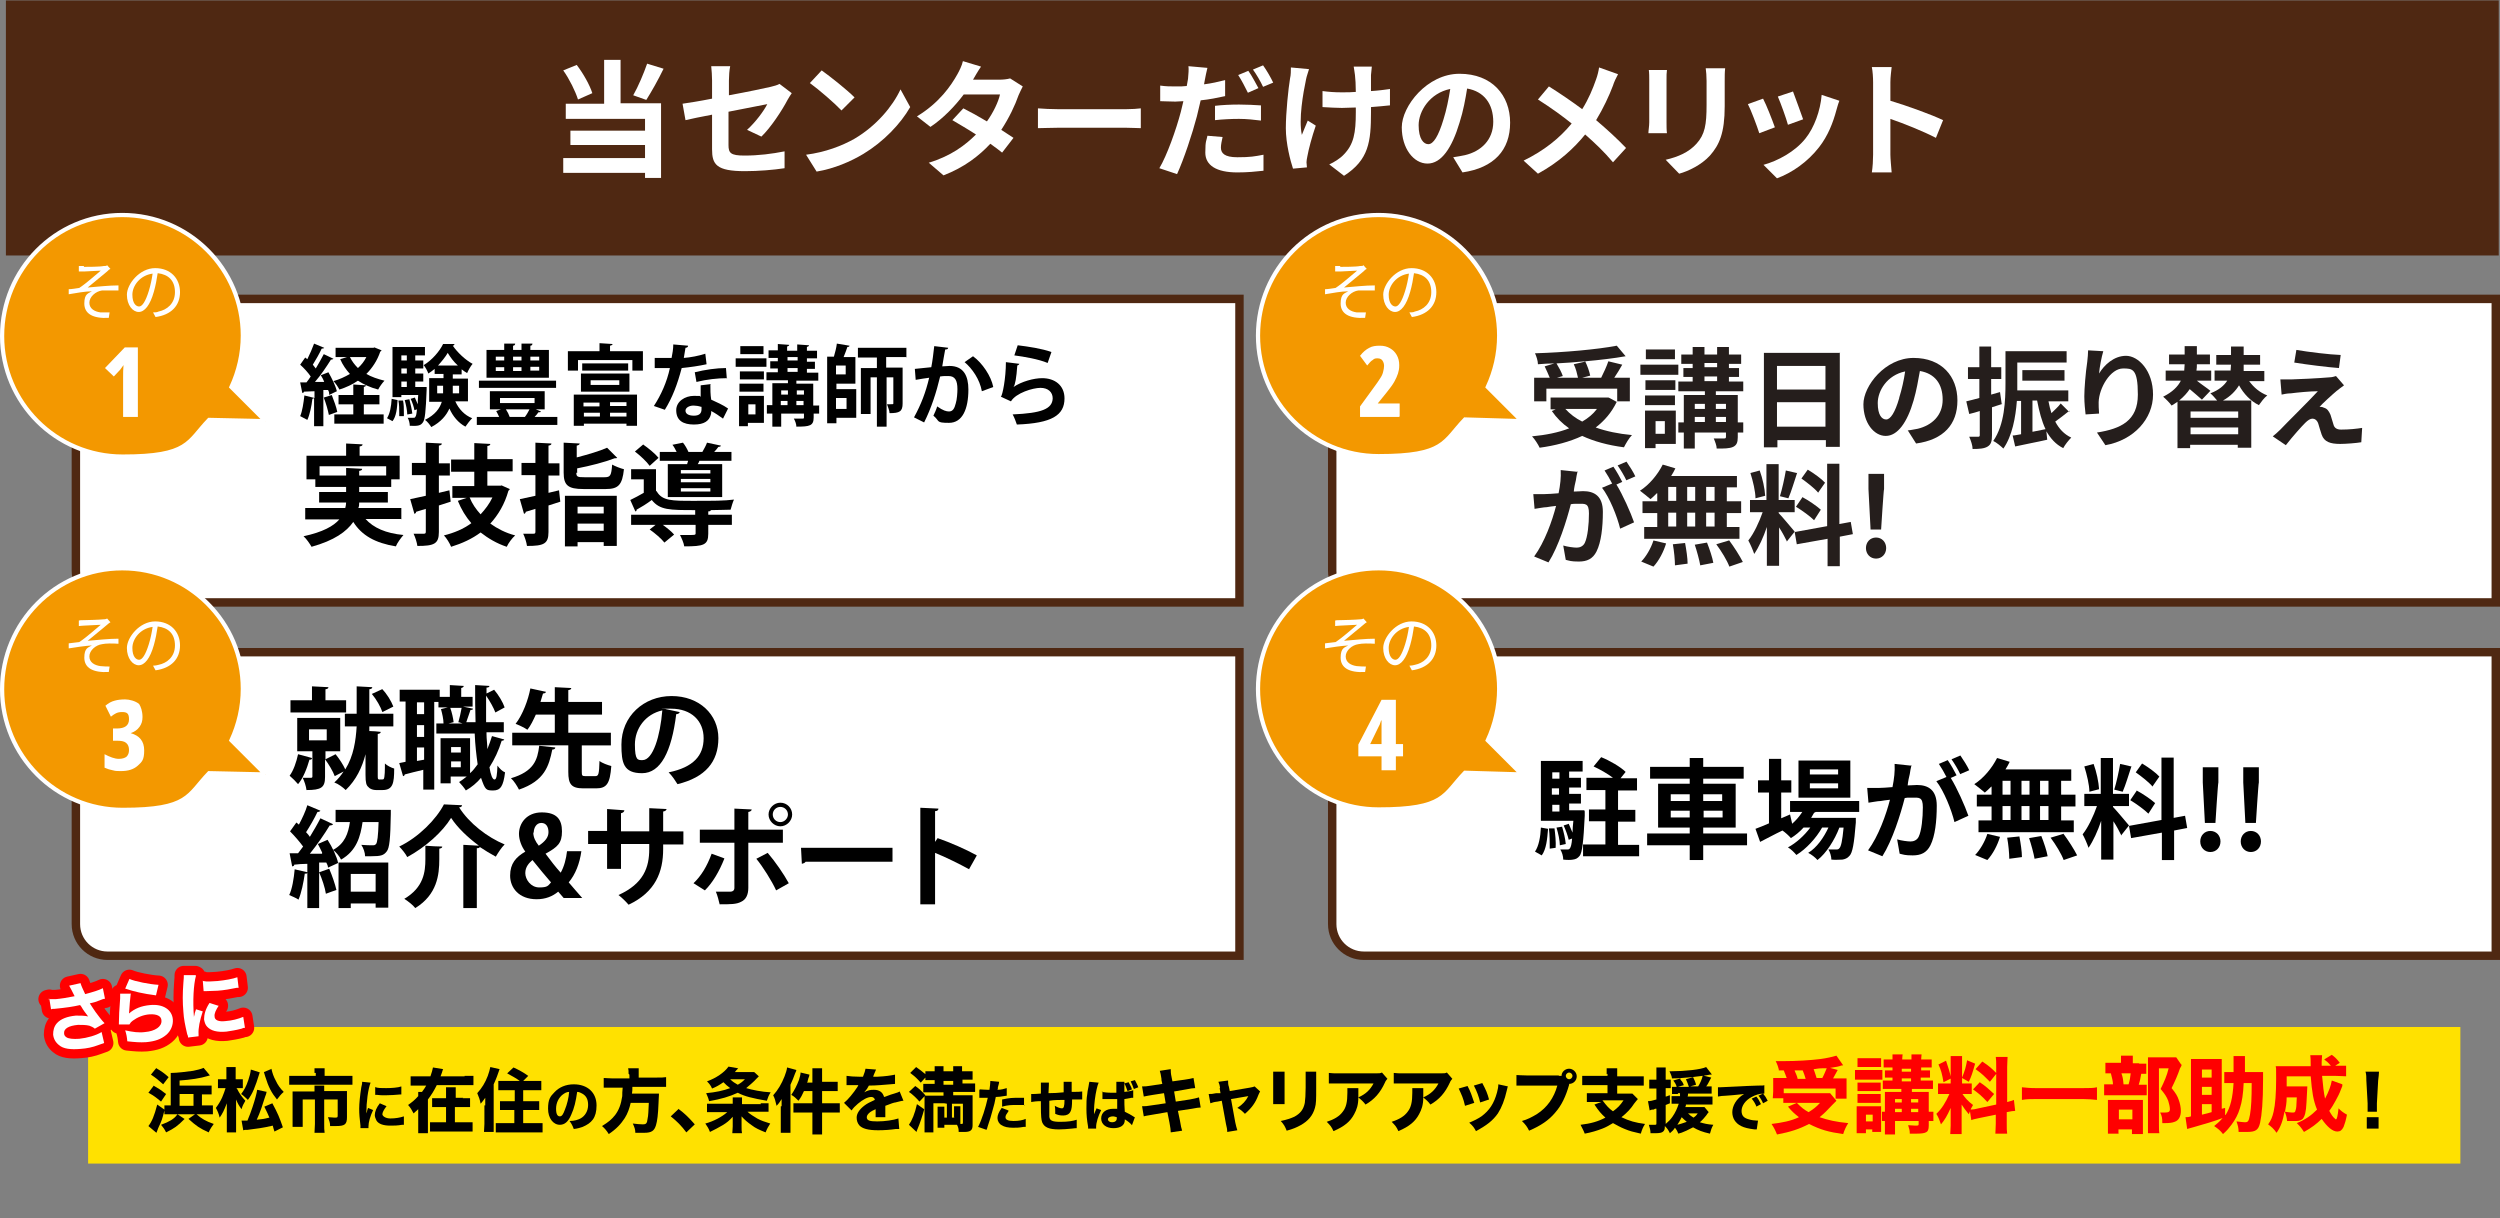 <?xml version="1.0" encoding="UTF-8"?>
<svg id="_レイヤー_1" data-name="レイヤー_1" xmlns="http://www.w3.org/2000/svg" width="593" height="289" version="1.1" viewBox="0 0 593 289">
  <rect x="0" y="0" width="593" height="289" fill="#808080" stroke="none"/>
  <!-- Generator: Adobe Illustrator 29.8.1, SVG Export Plug-In . SVG Version: 2.1.1 Build 2)  -->
  <defs>
    <style>
      .st0 {
        fill: #ffe100;
      }

      .st1 {
        stroke: #fff;
        stroke-miterlimit: 10;
      }

      .st1, .st2 {
        fill: none;
      }

      .st3 {
        fill: #251e1c;
      }

      .st4 {
        fill: #4f2812;
      }

      .st5 {
        fill: #fff;
      }

      .st2 {
        stroke: red;
        stroke-linecap: round;
        stroke-linejoin: round;
        stroke-width: 4.4px;
      }

      .st6 {
        fill: #f39800;
      }

      .st7 {
        fill: red;
      }
    </style>
  </defs>
  <rect class="st4" x="1.4" y=".1" width="591.3" height="60.5"/>
  <g>
    <path class="st5" d="M137.1,23.6c-.6-1.9-2-4.8-3.5-6.9l3.2-1.3c1.6,2.1,3.1,4.8,3.7,6.7l-3.4,1.5ZM147.3,24.5h9.5v17.7h-3.8v-1.2h-19.4v-3.5h19.4v-3.1h-17.7v-3.4h17.7v-2.8h-18.8v-3.6h9.1v-10.4h3.9v10.3h.1ZM157.4,16.3c-1.3,2.7-2.9,5.5-4.1,7.4l-3.1-1.1c1.2-2.1,2.5-5.2,3.3-7.5l3.9,1.2Z"/>
    <path class="st5" d="M177.2,30.8c2-1.8,4-4.5,4.8-6.1-.9.2-5,1-9.2,1.8v7.9c0,1.9.5,2.5,3.8,2.5s6.5-.4,9.5-1v4c-2.6.4-6.2.7-9.4.7-6.8,0-7.8-1.6-7.8-5.2v-8.2c-2.7.5-5,1-6.3,1.3l-.7-3.9c1.4-.2,4-.6,7-1.2v-4.3c0-1-.1-2.5-.2-3.4h4.5c-.2.9-.3,2.4-.3,3.4v3.5c4.4-.8,8.6-1.7,9.9-2,.8-.2,1.6-.4,2.1-.7l2.9,2.2c-.3.4-.7,1.1-1,1.6-1.3,2.5-4,6.6-6.2,8.7l-3.4-1.6Z"/>
    <path class="st5" d="M202.7,32.9c5.1-3,9-7.6,10.9-11.7l2.3,4.2c-2.3,4-6.3,8.2-11.1,11.1-3,1.8-6.9,3.5-11.1,4.2l-2.5-4c4.6-.6,8.5-2.1,11.5-3.8ZM202.7,23.1l-3.1,3.1c-1.6-1.7-5.3-4.9-7.5-6.5l2.8-3c2.1,1.5,6,4.6,7.8,6.4Z"/>
    <path class="st5" d="M242.6,20.5c-.3.6-.7,1.4-1,2.1-.8,2.3-2.2,5.3-4.1,8.2,1.1.7,2.1,1.4,2.9,1.9l-2.7,3.5c-.7-.6-1.7-1.3-2.8-2.1-2.7,2.9-6.2,5.6-11.1,7.5l-3.5-3c5.3-1.6,8.7-4.2,11.2-6.7-2-1.3-4.1-2.5-5.6-3.4l2.6-2.8c1.6.8,3.6,1.9,5.6,3.1,1.5-2.1,2.7-4.6,3.1-6.4h-8.6c-2.1,2.8-4.9,5.7-7.9,7.7l-3.2-2.5c5.3-3.2,8.1-7.3,9.6-10,.4-.7,1.1-2.1,1.3-3.1l4.3,1.3c-.7,1-1.5,2.4-1.9,3.1h6.2c.9,0,1.9-.1,2.6-.3l3,1.9Z"/>
    <path class="st5" d="M246.2,25.7c1.1.1,3.3.2,4.8.2h16.1c1.4,0,2.7-.1,3.5-.2v4.7c-.7,0-2.3-.1-3.5-.1h-16.1c-1.7,0-3.7.1-4.8.1v-4.7Z"/>
    <path class="st5" d="M290.6,22.8c-1.8.4-3.8.8-5.8,1-.3,1.3-.6,2.6-.9,3.8-1.1,4.2-3.1,10.2-4.7,13.7l-4.2-1.4c1.8-3,4-9.2,5.1-13.4.2-.8.4-1.6.6-2.5-.7,0-1.3.1-1.9.1-1.4,0-2.6-.1-3.6-.1v-3.7c1.4.2,2.4.2,3.7.2s1.7,0,2.6-.1c.1-.6.2-1.2.3-1.7.1-1.1.2-2.3.1-3l4.5.4c-.2.8-.5,2.2-.6,2.8l-.2,1.1c1.7-.2,3.4-.6,5-1v3.8h0ZM290,32.5c-.2.9-.4,1.8-.4,2.5,0,1.3.8,2.3,3.9,2.3s4.1-.2,6.2-.6v3.8c-1.8.2-3.8.4-6.2.4-5,0-7.6-1.7-7.6-4.7s.3-2.8.5-4l3.6.3ZM288.2,25.1c1.6-.2,3.8-.3,5.7-.3s3.5.1,5.2.2v3.6c-1.6-.2-3.4-.4-5.2-.4s-3.9.1-5.7.3v-3.4ZM296,22c-.6-1.2-1.5-3-2.3-4.2l2.4-1c.8,1.1,1.8,3,2.4,4.1l-2.5,1.1ZM299.6,15.5c.8,1.1,1.9,3,2.4,4.1l-2.4,1c-.6-1.3-1.6-3-2.4-4.1l2.4-1Z"/>
    <path class="st5" d="M310.5,16.4c-.2.7-.6,1.8-.7,2.4-.7,3.3-1.8,9.5-1,13.2.4-.9.9-2.3,1.4-3.4l1.9,1.2c-.9,2.6-1.7,5.6-2,7.3-.1.4-.2,1.1-.2,1.4s.1.8.1,1.2l-3.3.3c-.6-1.8-1.7-5.9-1.7-9.6s.6-9.4,1-11.8c.2-.8.2-1.8.2-2.6l4.3.4ZM329.6,25c-1.2.1-2.7.3-4.4.4v1.2c0,7-.5,11.3-6.4,15.1l-3.5-2.7c1.1-.5,2.6-1.4,3.5-2.4,2.3-2.4,2.8-5,2.8-10v-1.1c-1.1,0-2.3.1-3.3.1s-3.1-.1-4.6-.2v-3.8c1.5.2,2.9.3,4.5.3s2.2,0,3.4-.1c0-1.6-.1-3.2-.2-4-.1-.6-.2-1.5-.3-2h4.3c-.1.7-.1,1.3-.2,2v3.8c1.7-.1,3.2-.3,4.5-.5v3.9Z"/>
    <path class="st5" d="M344.7,37.3c1.1-.2,2-.3,2.8-.5,3.8-.9,6.7-3.6,6.7-7.9s-2.2-7.2-6.2-7.9c-.4,2.5-.9,5.3-1.8,8.1-1.8,6-4.3,9.7-7.6,9.7s-6.1-3.6-6.1-8.6,6-12.7,13.7-12.7,12,5.1,12,11.6-3.8,10.7-11.3,11.8l-2.2-3.6ZM342.4,28.3c.7-2.2,1.2-4.7,1.6-7.2-4.9,1-7.5,5.3-7.5,8.6s1.2,4.5,2.3,4.5c1.2,0,2.4-1.9,3.6-5.9Z"/>
    <path class="st5" d="M383.8,17.6c-.4.7-1,2-1.2,2.7-.9,2.4-2.3,5.4-4,8.2,2.6,2.2,5.1,4.5,7.1,6.6l-3.1,3.4c-2.1-2.5-4.2-4.5-6.6-6.6-2.6,3.2-6.1,6.5-11.2,9.3l-3.4-3.1c4.9-2.4,8.5-5.3,11.4-8.8-2.1-1.7-5-3.8-8-5.7l2.6-3.1c2.4,1.5,5.5,3.6,7.9,5.4,1.5-2.4,2.5-4.8,3.3-7.1.3-.8.6-2,.7-2.8l4.5,1.6Z"/>
    <path class="st5" d="M395.4,16.6c-.1.7-.1,1.3-.1,2.3v10.1c0,.8,0,1.9.1,2.6h-4.4c0-.6.2-1.7.2-2.6v-10.1c0-.6,0-1.6-.1-2.3h4.3ZM409.2,16.3c-.1.8-.1,1.8-.1,3v5.9c0,6.4-1.3,9.2-3.5,11.7-2,2.2-5.1,3.7-7.3,4.3l-3.2-3.3c3-.7,5.5-1.8,7.3-3.8,2-2.2,2.4-4.5,2.4-9.2v-5.7c0-1.2-.1-2.2-.2-3h4.6Z"/>
    <path class="st5" d="M421,30.2l-3.7,1.4c-.5-1.6-2-5.6-2.7-6.9l3.6-1.3c.8,1.5,2.2,5.1,2.8,6.8ZM436.3,23.9c-.4,1-.5,1.6-.7,2.2-.8,3-2,6.1-4.1,8.8-2.8,3.6-6.5,6.1-10,7.4l-3.2-3.2c3.3-.9,7.5-3.1,10-6.3,2-2.5,3.5-6.5,3.8-10.3l4.2,1.4ZM427.7,28.3l-3.6,1.3c-.4-1.5-1.7-5.1-2.4-6.7l3.6-1.2c.5,1.3,1.9,5.2,2.4,6.6Z"/>
    <path class="st5" d="M459.2,32.7c-3.1-1.6-7.6-3.4-10.8-4.5v8.5c0,.9.2,3,.3,4.2h-4.7c.2-1.2.3-3,.3-4.2v-17.2c0-1.1-.1-2.6-.3-3.6h4.7c-.1,1-.3,2.4-.3,3.6v4.4c4,1.2,9.8,3.3,12.5,4.6l-1.7,4.2Z"/>
  </g>
  <g>
    <path class="st5" d="M25.5,142.9c-4.1,0-7.5-3.4-7.5-7.5v-57c0-4.1,3.4-7.5,7.5-7.5h268.5v72H25.5Z"/>
    <path class="st4" d="M293,71.9v70H25.5c-3.6,0-6.5-2.9-6.5-6.5v-57c0-3.6,2.9-6.5,6.5-6.5h267.5M295,69.9H25.5c-4.7,0-8.5,3.8-8.5,8.5v57c0,4.7,3.8,8.5,8.5,8.5h269.5v-74h0Z"/>
  </g>
  <g>
    <g>
      <path class="st6" d="M63,99.9l-8.1-8.1c1.7-3.7,2.7-7.8,2.7-12.2,0-15.8-12.8-28.6-28.6-28.6S.5,63.9.5,79.7s12.8,28.6,28.6,28.6,15.4-3.4,20.5-8.7l13.4.3Z"/>
      <path class="st1" d="M63,99.9l-8.1-8.1c1.7-3.7,2.7-7.8,2.7-12.2,0-15.8-12.8-28.6-28.6-28.6S.5,63.9.5,79.7s12.8,28.6,28.6,28.6,15.4-3.4,20.5-8.7l13.4.3Z"/>
    </g>
    <g>
      <path class="st5" d="M19.9,63.3c.7,0,3.8,0,4.7-.2.4,0,.7,0,.8-.2l.8.9c-.2,0-.6.4-.8.6-1.1.9-3.4,2.8-4.6,3.8,2.3-.2,5.1-.5,7.3-.5v1.2c-1.5,0-3,0-3.9,0-1.5.2-3,1.5-3,2.9s1.2,2.1,2.6,2.3c.9,0,1.7,0,2.2,0l-.2,1.3c-3.8.2-5.8-1-5.8-3.4s1-2.4,1.8-2.9c-1.6,0-3.7.4-5.5.7v-1.2c.7,0,1.8-.2,2.5-.3,1.7-1.1,4.1-3.3,5.1-4.1-.7,0-3.4.2-4,.2s-.9,0-1.2,0v-1.3c.3,0,.7,0,1.2,0Z"/>
      <path class="st5" d="M36.3,74.1c.5,0,.9,0,1.3-.2,2-.4,3.9-1.9,3.9-4.6s-1.5-4.2-4.1-4.5c-.2,1.4-.5,3-.9,4.4-.9,3.2-2.2,4.8-3.6,4.8s-2.8-1.6-2.8-4.1,3-6.3,6.7-6.3,5.9,2.5,5.9,5.7-2.1,5.4-5.8,5.9l-.6-1.1ZM35.3,69c.4-1.3.7-2.7.9-4.1-3,.4-4.8,2.9-4.8,5s.9,2.8,1.6,2.8c.7,0,1.5-1.1,2.3-3.7Z"/>
    </g>
    <path class="st5" d="M32.7,98.9h-3.5v-9.3c0-1.1,0-2,.1-3-.2.3-.5.7-.8,1.1l-1.5,1.6-2.1-2,4.7-4.9h3.1v16.5Z"/>
  </g>
  <g>
    <path class="st5" d="M323.5,142.9c-4.1,0-7.5-3.4-7.5-7.5v-57c0-4.1,3.4-7.5,7.5-7.5h268.5v72h-268.5Z"/>
    <path class="st4" d="M591,71.9v70h-267.5c-3.6,0-6.5-2.9-6.5-6.5v-57c0-3.6,2.9-6.5,6.5-6.5h267.5M593,69.9h-269.5c-4.7,0-8.5,3.8-8.5,8.5v57c0,4.7,3.8,8.5,8.5,8.5h269.5v-74h0Z"/>
  </g>
  <g>
    <g>
      <path class="st6" d="M361,99.9l-8.1-8.1c1.7-3.7,2.7-7.8,2.7-12.2,0-15.8-12.8-28.6-28.6-28.6s-28.6,12.8-28.6,28.6,12.8,28.6,28.6,28.6,15.4-3.4,20.5-8.7l13.5.4Z"/>
      <path class="st1" d="M361,99.9l-8.1-8.1c1.7-3.7,2.7-7.8,2.7-12.2,0-15.8-12.8-28.6-28.6-28.6s-28.6,12.8-28.6,28.6,12.8,28.6,28.6,28.6,15.4-3.4,20.5-8.7l13.5.4Z"/>
    </g>
    <g>
      <path class="st5" d="M317.9,63.3c.7,0,3.8,0,4.7-.2.4,0,.7,0,.8-.2l.8.9c-.2,0-.6.4-.8.6-1.1.9-3.4,2.8-4.6,3.8,2.3-.2,5.1-.5,7.3-.5v1.2c-1.5,0-3,0-3.9,0-1.5.2-3,1.5-3,2.9s1.2,2.1,2.6,2.3c.9,0,1.7,0,2.2,0l-.2,1.3c-3.8.2-5.8-1-5.8-3.4s1-2.4,1.8-2.9c-1.6,0-3.7.4-5.5.7v-1.2c.7,0,1.8-.2,2.5-.3,1.7-1.1,4.1-3.3,5.1-4.1-.7,0-3.4.2-4,.2s-.9,0-1.2,0v-1.3c.3,0,.7,0,1.2,0Z"/>
      <path class="st5" d="M334.3,74.1c.5,0,.9,0,1.3-.2,2-.4,3.9-1.9,3.9-4.6s-1.5-4.2-4.1-4.5c-.2,1.4-.5,3-.9,4.4-.9,3.2-2.2,4.8-3.6,4.8s-2.8-1.6-2.8-4.1,3-6.3,6.7-6.3,5.9,2.5,5.9,5.7-2.1,5.4-5.8,5.9l-.6-1.1ZM333.3,69c.4-1.3.7-2.7.9-4.1-3,.4-4.8,2.9-4.8,5s.9,2.8,1.6,2.8c.7,0,1.5-1.1,2.3-3.7Z"/>
    </g>
    <path class="st5" d="M331.9,98.9h-9.3v-2.5l3.2-4.4c.7-.9,1.2-1.7,1.6-2.3.4-.6.6-1.1.7-1.6.1-.4.2-.9.2-1.3s-.1-.9-.4-1.3c-.2-.3-.6-.5-1.1-.5s-.8,0-1.2.4c-.4.2-.8.7-1.3,1.3l-1.7-2.3c.7-.9,1.4-1.5,2.2-1.9.7-.4,1.5-.5,2.5-.5s1.7.2,2.4.6c.7.4,1.2.9,1.6,1.6s.6,1.5.6,2.4-.1,1.3-.3,2c-.2.6-.5,1.3-.9,2s-1,1.5-1.8,2.5l-2.1,2.6h0c0,0,5.2,0,5.2,0v3.1h-.1Z"/>
  </g>
  <g>
    <path class="st5" d="M25.5,226.7c-4.1,0-7.5-3.4-7.5-7.5v-57c0-4.1,3.4-7.5,7.5-7.5h268.5v72H25.5Z"/>
    <path class="st4" d="M293,155.7v70H25.5c-3.6,0-6.5-2.9-6.5-6.5v-57c0-3.6,2.9-6.5,6.5-6.5h267.5M295,153.7H25.5c-4.7,0-8.5,3.8-8.5,8.5v57c0,4.7,3.8,8.5,8.5,8.5h269.5v-74h0Z"/>
  </g>
  <g>
    <g>
      <path class="st6" d="M63,183.7l-8.1-8.1c1.7-3.7,2.7-7.8,2.7-12.2,0-15.8-12.8-28.6-28.6-28.6S.5,147.7.5,163.5s12.8,28.6,28.6,28.6,15.4-3.4,20.5-8.7l13.4.3Z"/>
      <path class="st1" d="M63,183.7l-8.1-8.1c1.7-3.7,2.7-7.8,2.7-12.2,0-15.8-12.8-28.6-28.6-28.6S.5,147.7.5,163.5s12.8,28.6,28.6,28.6,15.4-3.4,20.5-8.7l13.4.3Z"/>
    </g>
    <g>
      <path class="st5" d="M19.9,147.1c.7,0,3.8-.1,4.7-.2.4,0,.7-.1.8-.2l.8.9c-.2.1-.6.4-.8.6-1.1.9-3.4,2.8-4.6,3.8,2.3-.2,5.1-.5,7.3-.5v1.2c-1.5-.1-3-.1-3.9.1-1.5.2-3,1.5-3,2.9s1.2,2.1,2.6,2.3c.9.1,1.7.1,2.2.1l-.2,1.3c-3.8.2-5.8-1-5.8-3.4s1-2.4,1.8-2.9c-1.6.1-3.7.4-5.5.7v-1.2c.7-.1,1.8-.2,2.5-.3,1.7-1.1,4.1-3.3,5.1-4.1-.7,0-3.4.2-4,.2s-.9.1-1.2.1v-1.3c.3-.1.7-.1,1.2-.1Z"/>
      <path class="st5" d="M36.3,157.9c.5,0,.9-.1,1.3-.2,2-.4,3.9-1.9,3.9-4.6s-1.5-4.2-4.1-4.5c-.2,1.4-.5,3-.9,4.4-.9,3.2-2.2,4.8-3.6,4.8s-2.8-1.6-2.8-4.1,3-6.3,6.7-6.3,5.9,2.5,5.9,5.7-2.1,5.4-5.8,5.9l-.6-1.1ZM35.3,152.8c.4-1.3.7-2.7.9-4.1-3,.4-4.8,2.9-4.8,5s.9,2.8,1.6,2.8,1.5-1.1,2.3-3.7Z"/>
    </g>
    <path class="st5" d="M33.8,170.1c0,.9-.2,1.6-.7,2.3s-1.2,1.2-2.1,1.5h0c2.1.6,3.2,1.9,3.2,4.1s-.5,2.7-1.5,3.6c-1,.9-2.3,1.3-4,1.3s-1.4-.1-2-.2-1.2-.3-1.9-.6v-3.2c.6.3,1.2.6,1.8.8.6.2,1.1.3,1.6.3.8,0,1.4-.2,1.8-.5.4-.4.6-.9.6-1.6s-.2-1.3-.7-1.7-1.2-.5-2.3-.5h-.8v-2.9h.9c1.9,0,2.9-.7,2.9-2.2s-.6-1.7-1.7-1.7-1.7.4-2.6,1.1l-1.3-2.6c.7-.6,1.4-1,2.2-1.2.7-.2,1.5-.3,2.5-.3s2.5.4,3.3,1.1c.4.6.8,1.7.8,3.1Z"/>
  </g>
  <g>
    <path class="st5" d="M323.5,226.7c-4.1,0-7.5-3.4-7.5-7.5v-57c0-4.1,3.4-7.5,7.5-7.5h268.5v72h-268.5Z"/>
    <path class="st4" d="M591,155.7v70h-267.5c-3.6,0-6.5-2.9-6.5-6.5v-57c0-3.6,2.9-6.5,6.5-6.5h267.5M593,153.7h-269.5c-4.7,0-8.5,3.8-8.5,8.5v57c0,4.7,3.8,8.5,8.5,8.5h269.5v-74h0Z"/>
  </g>
  <g>
    <g>
      <path class="st6" d="M361,183.7l-8.1-8.1c1.7-3.7,2.7-7.8,2.7-12.2,0-15.8-12.8-28.6-28.6-28.6s-28.6,12.8-28.6,28.6,12.8,28.6,28.6,28.6,15.4-3.4,20.5-8.7l13.5.4Z"/>
      <path class="st1" d="M361,183.7l-8.1-8.1c1.7-3.7,2.7-7.8,2.7-12.2,0-15.8-12.8-28.6-28.6-28.6s-28.6,12.8-28.6,28.6,12.8,28.6,28.6,28.6,15.4-3.4,20.5-8.7l13.5.4Z"/>
    </g>
    <g>
      <path class="st5" d="M317.9,147.1c.7,0,3.8-.1,4.7-.2.4,0,.7-.1.8-.2l.8.9c-.2.1-.6.4-.8.6-1.1.9-3.4,2.8-4.6,3.8,2.3-.2,5.1-.5,7.3-.5v1.2c-1.5-.1-3-.1-3.9.1-1.5.2-3,1.5-3,2.9s1.2,2.1,2.6,2.3c.9.1,1.7.1,2.2.1l-.2,1.3c-3.8.2-5.8-1-5.8-3.4s1-2.4,1.8-2.9c-1.6.1-3.7.4-5.5.7v-1.2c.7-.1,1.8-.2,2.5-.3,1.7-1.1,4.1-3.3,5.1-4.1-.7,0-3.4.2-4,.2s-.9.1-1.2.1v-1.3c.3-.1.7-.1,1.2-.1Z"/>
      <path class="st5" d="M334.3,157.9c.5,0,.9-.1,1.3-.2,2-.4,3.9-1.9,3.9-4.6s-1.5-4.2-4.1-4.5c-.2,1.4-.5,3-.9,4.4-.9,3.2-2.2,4.8-3.6,4.8s-2.8-1.6-2.8-4.1,3-6.3,6.7-6.3,5.9,2.5,5.9,5.7-2.1,5.4-5.8,5.9l-.6-1.1ZM333.3,152.8c.4-1.3.7-2.7.9-4.1-3,.4-4.8,2.9-4.8,5s.9,2.8,1.6,2.8,1.5-1.1,2.3-3.7Z"/>
    </g>
    <path class="st5" d="M332.8,179.4h-1.7v3.3h-3.4v-3.3h-5.5v-2.8l5.5-10.6h3.4v10.5h1.7v2.9ZM327.7,176.5v-5.6h-.1c-.2.7-.4,1.2-.7,1.7l-1.9,3.9h2.7Z"/>
  </g>
  <g>
    <path d="M364.1,202c.9-1.3,1.3-3.5,1.4-5.7l1.7.3c-.2,2.4-.4,4.8-1.5,6.3l-1.6-.9ZM375.9,192.5s0,.7,0,1c-.3,6.2-.6,8.7-1.2,9.5-.5.6-.9.8-1.6.9-.5.1-1.4.1-2.3,0,0-.8-.3-1.8-.7-2.4.7,0,1.3,0,1.6,0s.5,0,.7-.3c.2-.3.4-.9.5-2.3l-.8.3c-.2-.9-.7-2.3-1.2-3.4l1.2-.4c.3.7.6,1.4.9,2.1,0-.8.1-1.7.2-2.8h-7.7v-14.2h9.9v2.5h-3.2v1.5h2.8v2.3h-2.8v1.5h2.8v2.3h-2.8v1.6h3.6ZM368.7,196.3c.2,1.5.4,3.5.3,4.8l-1.4.2c0-1.3,0-3.3-.2-4.8h1.3ZM368.2,183.2v1.5h1.7v-1.5h-1.7ZM369.8,187h-1.7v1.5h1.7v-1.5ZM368.2,192.5h1.7v-1.6h-1.7v1.6ZM370.5,196c.4,1.3.8,3,.9,4.2l-1.4.3c0-1.1-.4-2.9-.8-4.2l1.3-.2ZM388.8,200.3v2.8h-13.3v-2.8h5.3v-5.5h-3.9v-2.8h3.9v-4.6h-4.5v-2.9h6.3c-1.3-1-3.1-2-4.6-2.7l1.8-2.2c2,.8,4.6,2.3,5.8,3.5l-1.2,1.5h3.9v2.9h-4.5v4.6h4.1v2.8h-4.1v5.5h5Z"/>
    <path d="M414.4,200.5h-10.4v3.5h-3.2v-3.5h-10.1v-2.8h10.1v-1.4h-7.5v-10.4h7.5v-1.2h-9.4v-2.8h9.4v-2.1h3.2v2.1h9.6v2.8h-9.6v1.2h7.7v10.4h-7.7v1.4h10.4v2.8ZM396.3,190h4.5v-1.6h-4.5v1.6ZM400.8,193.9v-1.6h-4.5v1.6h4.5ZM404,188.4v1.6h4.5v-1.6h-4.5ZM408.6,192.3h-4.5v1.6h4.5v-1.6Z"/>
    <path d="M430.3,192.8c-.2.4-.5.8-.7,1.2h10.6s0,.7,0,1.1c-.4,5.1-.8,7.2-1.5,7.9-.5.6-1.1.8-1.7.9-.6,0-1.6.1-2.6,0,0-.7-.3-1.8-.7-2.4.8,0,1.5,0,1.8,0s.6,0,.8-.3c.4-.4.7-1.7,1-4.9h-1c-1.1,2.9-3.1,6.1-5.2,7.7-.5-.6-1.4-1.3-2.2-1.7,2-1.2,3.7-3.6,4.8-6h-1.5c-1.4,2.5-3.8,5.1-6.1,6.5-.5-.6-1.3-1.4-2-1.8,1.9-1,3.9-2.8,5.3-4.7h-1.6c-.9,1-2,1.9-3,2.5-.4-.5-1.4-1.4-2-1.8-1.9.9-3.7,1.9-5.3,2.7l-1.1-3.1c.9-.3,2-.8,3.2-1.3v-7.3h-2.6v-2.9h2.6v-5.1h2.9v5.1h2.4v2.9h-2.4v6.1l2.1-.9.5,2.2c.9-.8,1.7-1.7,2.4-2.8h-2.9v-2.6h16.4v2.6h-10.3ZM438.9,189.2h-12.3v-8.8h12.3v8.8ZM436,182.5h-6.7v1.2h6.7v-1.2ZM436,185.8h-6.7v1.2h6.7v-1.2Z"/>
    <path d="M453.4,181.5c-.2.7-.3,1.5-.4,2.1-.2.8-.4,1.7-.5,2.7.9,0,1.6-.1,2.2-.1,2.7,0,4.7,1.2,4.7,4.9s-.4,7.2-1.5,9.4c-.9,1.8-2.3,2.4-4.2,2.4s-2.2-.2-3.1-.4l-.6-3.4c1,.3,2.5.5,3.2.5s1.5-.3,1.9-1.1c.7-1.4,1-4.5,1-7s-.9-2.3-2.5-2.3-1,0-1.8.1c-1,3.9-2.9,10-5.3,13.8l-3.4-1.4c2.5-3.4,4.3-8.5,5.2-12-.9.1-1.7.2-2.2.3-.7,0-2.1.3-2.9.4l-.3-3.5c.9,0,1.8,0,2.7,0,.8,0,2-.1,3.3-.2.4-2,.6-3.8.5-5.5l3.8.4ZM462.7,184.5c1.5,2.4,3.4,6.7,4.2,9l-3.3,1.5c-.7-2.9-2.5-7.4-4.3-9.7l2.4-1c-.5-1-1.2-2.2-1.8-3.1l2.1-.9c.7,1,1.6,2.6,2.1,3.6l-1.3.6ZM465,183.7c-.5-1.1-1.4-2.6-2.1-3.6l2.1-.9c.7,1,1.7,2.6,2.1,3.5l-2.1.9Z"/>
    <path d="M472.3,186.6c-.5.5-1,1-1.5,1.4-.6-.5-1.8-1.5-2.5-2,2.2-1.4,4.2-3.8,5.4-6.2l3,.9c-.3.6-.6,1.2-1,1.8h15.6v2.7h-2.4v3.3h3.4v2.8h-3.4v3.3h3v2.8h-22.6v-2.8h3.1v-3.3h-3.5v-2.8h3.5v-1.9ZM468.5,202.8c1.1-1.1,2.3-3.1,2.9-5l3,.7c-.6,2-1.7,4.1-3,5.5l-2.9-1.2ZM475,188.5h1.9v-3.3h-1.9v3.3ZM475,194.5h1.9v-3.3h-1.9v3.3ZM479,198.4c.3,1.6.6,3.6.6,4.9l-3,.4c0-1.2-.2-3.4-.5-5l2.9-.3ZM481.4,188.5v-3.3h-1.9v3.3h1.9ZM479.5,191.2v3.3h1.9v-3.3h-1.9ZM484.2,198.3c.6,1.5,1.3,3.6,1.5,4.8l-3.1.6c-.2-1.2-.8-3.4-1.3-4.9l2.9-.5ZM485.9,185.2h-2v3.3h2v-3.3ZM485.9,191.2h-2v3.3h2v-3.3ZM489.4,197.7c1.2,1.6,2.6,3.8,3.3,5.2l-3.2,1.1c-.5-1.4-1.9-3.7-3.1-5.3l3-.9Z"/>
    <path d="M503.2,198.2c-.4-.8-1.1-2.2-1.9-3.4v9.1h-2.9v-9.2c-.8,2.4-1.9,4.8-3,6.4-.3-.9-.9-2.3-1.4-3.2,1.3-1.6,2.6-4.4,3.4-6.7h-3v-2.9h3.9v-8.5h2.9v8.5h3.8v2.9h-3.8v.2c.8.8,3.2,3.7,3.8,4.4l-1.9,2.4ZM495.6,187.8c0-1.6-.6-4.1-1.2-6l2.2-.6c.7,1.9,1.2,4.3,1.3,6l-2.3.6ZM505.6,181.7c-.7,2.1-1.4,4.5-2.1,6.1l-2-.5c.5-1.6,1.1-4.3,1.4-6.1l2.6.6ZM515.7,197v7h-2.9v-6.5l-7.3,1.3-.5-2.9,7.7-1.4v-14.8h2.9v14.3l2.7-.5.5,2.9-3.1.6ZM506.8,187.5c1.5.8,3.4,2.1,4.4,3l-1.6,2.5c-.9-.9-2.8-2.3-4.3-3.2l1.5-2.2ZM510.6,186.6c-.8-1-2.6-2.4-4-3.4l1.5-2.1c1.5.9,3.3,2.2,4.1,3.1l-1.6,2.3Z"/>
    <path d="M521.9,199.6c0-1.4,1-2.5,2.4-2.5s2.4,1.1,2.4,2.5-1,2.5-2.4,2.5-2.4-1.1-2.4-2.5ZM522.5,185.6v-3.6c-.1,0,3.7,0,3.7,0v3.6c-.1,0-.7,9.6-.7,9.6h-2.5l-.5-9.6Z"/>
    <path d="M531.5,199.6c0-1.4,1-2.5,2.4-2.5s2.4,1.1,2.4,2.5-1,2.5-2.4,2.5-2.4-1.1-2.4-2.5ZM532.1,185.6v-3.6c-.1,0,3.7,0,3.7,0v3.6c-.1,0-.7,9.6-.7,9.6h-2.5l-.5-9.6Z"/>
  </g>
  <g>
    <path d="M74,179.9c-.1.3-.3.3-.6.3-.6,2.1-1.5,4.4-2.7,5.8-.4-.5-1.4-1.5-2-2,.9-1.2,1.6-3.2,2-5.1l3.3.9ZM82.1,166.1v2.9h-13.2v-2.9h5.1v-3.3l3.9.2c0,.3-.2.4-.7.5v2.6h4.9ZM89.6,183.9c0,.8,0,1,.4,1,.7,0,.8,0,1-.1.3-.3.3-2.4.3-3.7.5.5,1.5,1,2.2,1.2,0,3.5-.3,5.1-2.8,5.1h-1.5c-.6,0-1.4-.2-1.8-.7-.5-.4-.7-1-.7-2.9v-4.9c-.8,3.1-2.2,6.1-4.7,8.5-.6-.6-1.8-1.5-2.7-1.8.9-.8,1.6-1.7,2.2-2.6l-2.1,1.1c-.4-1.1-1.4-2.8-2.3-4v4.2c0,2.5-.9,3.1-4.4,3.1-.1-.9-.5-2.1-.9-2.9.8,0,1.6,0,1.9,0,.3,0,.4-.1.4-.3v-6h-3.6v-7.9h10.2v7.9h-3.5v1.9l2.4-1.2c.9,1.1,1.8,2.5,2.3,3.6,2-3.2,2.5-6.9,2.7-10.2h-2.8v-3h2.8v-6.5l3.7.2c0,.3-.2.4-.7.5v5.8h5.7v3h-5.7c0,.4,0,.8,0,1.1,1,0,1.8.1,2.7.2,0,.3-.2.4-.7.5v9.8ZM73.3,173v2.6h4.2v-2.6h-4.2ZM90.6,163.4c1.2,1.2,2.2,2.9,2.7,4.2l-2.6,1.3c-.4-1.2-1.4-3-2.5-4.3l2.4-1.1Z"/>
    <path d="M115.4,174.1c0,1.2.2,2.4.2,3.6.4-1,.8-2.1,1.1-3.1l2.9.8c0,.2-.3.3-.6.3-.7,2.3-1.7,4.4-2.9,6.3.3,1.8.7,2.9,1.2,2.9s.6-1.1.7-3.3c.5.7,1.2,1.4,1.8,1.6-.4,3.3-1.1,4.3-2.8,4.3s-1.9-.1-2.9-3c-1,1.2-2.2,2.2-3.6,3-.3-.5-1.1-1.5-1.6-2,.6-.4,1.2-.8,1.8-1.3h-3.8v1.6h-2.4v-10.7h7v8.3c.7-.6,1.2-1.3,1.8-2.1-.3-2.1-.6-4.6-.7-7.3h-9.1v-2.4h1.7c0-1-.3-2.3-.6-3.4l1.6-.4h-2.2v-1.3h-1v20.8h-2.6v-4.7c-1.7.4-3.3.8-4.4,1.1,0,.2-.2.4-.4.4l-.9-3.1,1.5-.3v-14.3h-1.4v-2.8h9.5v1.7h2.4v-2.8l3.3.2c0,.2-.2.4-.6.5v2.1h2.7v2.3h-2.3l2.4.5c0,.2-.2.3-.6.3-.3.8-.7,2-1,2.9h2.2c-.1-2.8-.1-5.8-.1-8.8l3.4.2c0,.2-.2.4-.7.4v1.4s1.8-.9,1.8-.9c1.1,1.3,2.1,3,2.5,4.2l-2.2,1.2c-.4-1.1-1.3-2.7-2.2-4,0,2.1,0,4.2,0,6.3h4.2v2.4h-4.1ZM100.6,169.4v-2.8h-1.7v2.8h1.7ZM100.6,174.8v-2.8h-1.7v2.8h1.7ZM98.9,180.5l1.7-.3v-2.9h-1.7v3.2ZM108.7,171.4c.3-1,.6-2.4.8-3.5h-2.7c.4,1.1.7,2.5.8,3.4l-1.2.3h3.3l-.9-.3ZM109.3,177.2h-2.3v1.3h2.3v-1.3ZM107,182h2.3v-1.4h-2.3v1.4Z"/>
    <path d="M131.7,177.4c0,.2-.3.4-.7.4-.8,3.9-1.8,7.4-7.9,9.5-.4-.8-1.2-2.1-1.9-2.7,5.4-1.6,6.3-4.3,6.7-7.7l3.8.4ZM138,183.1c0,.9.1,1,.9,1h2.3c.8,0,.9-.5,1-3.6.6.5,2,1,2.8,1.2-.3,4.2-1.1,5.3-3.6,5.3h-3c-2.9,0-3.6-1-3.6-3.9v-6.3h-13.3v-3h10.1v-4.3h-4.5c-.6,1.3-1.2,2.6-2,3.6-.7-.5-2-1.1-2.8-1.4,1.7-2.2,3-5.7,3.5-8.4l3.7.8c0,.2-.3.4-.7.4-.2.6-.4,1.3-.6,2h3.4v-3.5l3.9.2c0,.3-.2.4-.7.5v2.8h8v3h-8v4.3h10.1v3h-6.9v6.3Z"/>
    <path d="M161.2,169c-.1.2-.4.4-.8.4-1.1,8.9-3.7,14-8.1,14s-4.9-2.4-4.9-6.8c0-6.7,5.3-11.5,11.9-11.5s11.1,4.4,11.1,10-3.1,9.3-9.7,10.9c-.5-.8-1.2-1.9-2.1-2.8,5.9-1.2,8.3-4,8.3-8.1s-2.9-7-7.7-7-.9,0-1.3.1l3.3.7ZM157.1,168.5c-4,.9-6.5,4.3-6.5,8.1s.7,3.7,1.8,3.7c2.5,0,4.2-5.7,4.7-11.8Z"/>
    <path d="M76.4,202.2c-.3-.7-.7-1.4-1-2l2.3-1c1.1,1.7,2.2,4,2.5,5.5l-2.4,1.1c0-.4-.2-.8-.4-1.2h-1.7v10.8h-2.8v-8.4c0,.2-.3.3-.6.2-.3,2.1-.8,4.6-1.5,6.2-.5-.4-1.6-.8-2.2-1.1.7-1.4,1.1-3.9,1.3-6.1l3,.7v-2c-1.2,0-2.2.1-3.1.2,0,.3-.3.4-.5.4l-.6-3.1h2c.4-.5.8-1.1,1.2-1.6-.8-1.1-2-2.5-3.1-3.6l1.5-2.1.6.5c.8-1.5,1.6-3.2,2-4.6l3.1,1.3c-.1.2-.4.3-.7.3-.7,1.5-1.8,3.4-2.7,4.8.4.4.7.8.9,1.1.9-1.5,1.8-3,2.5-4.4l3,1.4c-.1.2-.4.3-.8.3-1.2,2-3,4.6-4.7,6.7h2.9ZM78.1,206.1c.7,1.6,1.4,3.7,1.7,5-.8.3-1.5.5-2.5.9-.2-1.4-.9-3.5-1.6-5.1l2.3-.8ZM91.1,192.1h1.6c0,.3,0,.7,0,1-.1,5.8-.3,8.1-1,8.9-.7.9-1.4,1.1-3.6,1.1s-1,0-1.5,0c0-.8-.4-2-.9-2.7,1.1.1,2.1.1,2.6.1s.6,0,.9-.3c.3-.4.5-1.8.6-5.2h-3.8c-.5,3.4-1.4,6.8-5.1,8.9-.4-.8-1.2-1.8-1.9-2.3,2.8-1.5,3.6-3.9,4-6.6h-3.4v-2.9h11.6ZM80.3,215.4v-10.8h11.8v10.7h-3v-1h-5.9v1.1h-2.9ZM89.1,207.3h-5.9v4.2h5.9v-4.2Z"/>
    <path d="M110,200.4l3.6.2c-2.7-2-5.1-4.3-6.6-6.6-2,3.3-6,6.9-10.4,9.3-.4-.8-1.3-1.9-1.9-2.5,4.6-2.2,8.8-6.5,10.6-10,.1,0,.2,0,4.3.2,0,.3-.3.5-.7.5,2.4,3.8,6.7,7.1,10.8,8.8-.8.8-1.5,1.9-2.1,2.9-1.3-.7-2.6-1.5-3.8-2.3,0,.2-.3.3-.7.3v14.2h-3.2v-15ZM104.2,203.8c0,3.7-.5,8.4-5.7,11.6-.5-.7-1.8-1.7-2.6-2.2,4.6-2.7,5-6.4,5-9.4v-3.2c1.5.1,2.7.2,4,.2,0,.3-.2.4-.7.5v2.5Z"/>
    <path d="M137.9,201.9c-.4,2.9-1.4,5.5-3,7.4.9,1.1,2,2.3,3.2,3.7h-4.4c-.4-.5-.8-.9-1.3-1.5-1.3,1.1-3,1.8-5.1,1.8-4.2,0-6.3-2.7-6.3-5.6s1.4-4.4,3.6-5.7h0c-.9-1.2-1.5-2.8-1.5-4.2,0-2.5,1.8-5.1,5.4-5.1s4.8,1.7,4.8,4.5-1,3.7-3.9,5.3h0c1.1,1.5,2.5,3.3,3.6,4.5.8-1.4,1.3-3.3,1.5-5.1h3.4ZM130.7,209.3c-1.2-1.4-2.9-3.4-4.4-5.3-.8.7-1.7,1.6-1.7,3.1s1.3,3.4,3.3,3.4,2.1-.4,2.8-1.2ZM126.5,197.5c0,1.1.5,2.1,1.3,3.1,1.5-1,2.3-2,2.3-3.2s-.5-2.2-1.7-2.2-1.8,1.2-1.8,2.3Z"/>
    <path d="M162.1,200.3h-4.8v1.1c0,5.4-1.8,10.2-8.2,13.2-.6-.7-1.6-1.7-2.4-2.3,6-2.7,7.3-6.6,7.3-10.9v-1.2h-6.7v5.9h-3.3v-5.9h-4.5v-3.1h4.5v-5.2l4.1.3c0,.3-.3.6-.8.7v4.3h6.7v-5.5l4.1.2c0,.3-.3.5-.8.6v4.7h4.8v3.1Z"/>
    <path d="M171.8,203.7c-1.2,3-2.7,5.6-4.6,7.5l-2.7-1.7c1.8-1.7,3.2-4,4.3-7l3,1.1ZM177.5,200v10.6c0,1.7-.6,2.8-1.7,3.3-1.1.6-2.5.6-5.1.6-.2-.8-.5-2.1-.9-3,1.1,0,3,0,3.5,0s.9-.3.9-.9v-10.7h-8.2v-3.1h8.2v-5l4.1.2c0,.3-.3.5-.8.6v4.2h8.2v3.1h-8.2ZM182.1,202.3c1.8,2.1,3.8,5,5,7.2l-3,1.7c-1-2.2-3.2-5.7-4.7-7.5l2.7-1.4ZM185.1,190.4c1.6,0,2.8,1.3,2.8,2.8s-1.3,2.8-2.8,2.8-2.8-1.3-2.8-2.8,1.3-2.8,2.8-2.8ZM186.9,193.2c0-1-.8-1.8-1.8-1.8s-1.8.8-1.8,1.8.8,1.8,1.8,1.8,1.8-.9,1.8-1.8Z"/>
    <path d="M190,201.1h21.7v3.3h-20.6c-.2.3-.5.4-.9.5l-.2-3.8Z"/>
    <path d="M229.9,206.2c-2.2-1.2-5.6-2.9-8.1-3.9v12.2h-3.5v-22.9l4.3.2c0,.3-.2.6-.8.6v7.3l.6-.9c2.9,1,6.8,2.7,9.3,4.1l-1.8,3.2Z"/>
  </g>
  <g>
    <path d="M78.1,93.5c0-.3-.1-.7-.3-1h-1.1v8.6h-2.2v-6.7c-.1.1-.3.2-.4.2-.2,1.7-.6,3.7-1.2,5-.5-.3-1.2-.6-1.7-.9.5-1.1.8-3.1,1-4.9l2.4.6v-1.6c-.9,0-1.8.1-2.5.1,0,.2-.2.3-.4.3l-.5-2.5h1.5c.3-.4.7-.9,1-1.4-.6-.9-1.6-2-2.5-2.8l1.2-1.7.5.4c.6-1.2,1.2-2.6,1.6-3.7l2.4,1c0,.1-.3.2-.6.2-.5,1.1-1.4,2.7-2.1,3.8.2.3.5.6.7.9.7-1.2,1.4-2.4,1.9-3.4l2.3,1.1c-.1.1-.3.2-.6.2-1,1.6-2.4,3.7-3.8,5.3h2.2c-.2-.6-.5-1.1-.8-1.6l1.8-.7c.8,1.4,1.7,3.2,2,4.5l-1.9.9ZM78,98.4c-.2-1.1-.7-2.8-1.2-4.1l1.9-.6c.5,1.3,1.1,2.9,1.3,4l-1.9.7ZM88.8,82.4l1.7.7c0,.1-.1.2-.3.3-.7,2.1-1.9,3.9-3.3,5.3,1.2.7,2.7,1.2,4.3,1.6-.5.5-1.2,1.5-1.5,2.1-1.9-.5-3.4-1.2-4.8-2.1-1.3.9-2.8,1.6-4.4,2.1-.3-.6-.9-1.5-1.4-2,1.4-.4,2.7-1,3.9-1.7-.9-1-1.7-2.1-2.3-3.5l1.6-.5h-2.7v-2.2h9ZM86.3,95.9v2.4h4.7v2.2h-11.7v-2.2h4.5v-2.4h-3.5v-2.2h3.5v-2.5l3,.2c0,.2-.2.3-.5.4v1.9h3.7v2.2h-3.7ZM83,84.7c.5,1,1.1,1.8,1.9,2.6.8-.7,1.5-1.6,2-2.6h-3.9Z"/>
    <path d="M94.3,94.9c-.1,1.9-.3,3.9-1.2,5l-1.3-.7c.7-1.1,1-2.8,1.1-4.6l1.4.3ZM98.5,85.5h1.9v1.9h-1.9v1.2h1.9v1.9h-1.9v1.3h1.6s1.1,0,1.1,0c0,.2,0,.4,0,.6-.2,5.2-.4,7.2-.9,7.8-.5.7-1,.9-3.1.8,0-.6-.2-1.4-.5-1.9.6,0,1,0,1.3,0s.4,0,.5-.2c.2-.2.3-.7.4-1.8l-.6.2c-.1-.7-.5-1.9-.9-2.7l1-.3c.2.5.5,1.1.7,1.6h0c0-.6,0-1.4.1-2.2h-4v.5h-2.1v-11.9h7.7v2h-2.3v1.2ZM94.7,98.9c0-.3,0-.6,0-.9,0-1,0-2.1-.2-3h1.1c.2.9.2,2,.2,3s0,.5,0,.7h-1.1ZM96.5,84.3h-1.3v1.2h1.3v-1.2ZM96.5,88.6v-1.2h-1.3v1.2h1.3ZM96.5,91.8v-1.3h-1.3v1.3h1.3ZM96.6,98.3c0-.9-.3-2.3-.6-3.4l1.1-.2c.3,1.1.6,2.5.7,3.4l-1.1.2ZM111,95.2h-3c.8,1.8,2.2,3.3,4,4-.5.5-1.2,1.4-1.6,2-1.7-.9-3-2.5-3.8-4.3-.7,1.6-2,3.2-4.3,4.4-.3-.5-1-1.4-1.5-1.7,2.4-1.2,3.5-2.7,4-4.3h-3v-5.6h3.4v-1h-2.1v-1.2c-.5.4-1,.8-1.5,1.1-.2-.6-.7-1.5-1.1-2,1.9-1.1,3.8-3.3,4.6-5h2.7c0,.2-.2.4-.4.4,1.1,1.6,3,3.4,4.7,4.3-.5.6-1,1.5-1.3,2.2-.4-.2-.9-.6-1.3-.9v1.2h-2.1v1h3.6v5.6ZM103.8,93.3h1.3c0-.7,0-1.1,0-1.8h-1.4v1.8ZM108.6,86.7c-1-.9-1.8-2-2.4-3-.5.9-1.4,2-2.3,3h4.8ZM108.9,91.5h-1.5c0,1,0,1.3,0,1.8h1.5v-1.8Z"/>
    <path d="M128.3,97.6c0,.2-.3.2-.6.2-.2.3-.5.7-.9,1.1h5.4v1.9h-19.1v-1.9h5.3c-.2-.5-.5-1-.7-1.4l1.1-.4h-2.6v-4.3h13v4.3h-2.1l1.2.5ZM131.9,90.3v1.7h-18.3v-1.7h18.3ZM130.2,83v6.6h-14.8v-6.6h4.2v-1.5h2.6c0,.3-.2.5-.5.5v1h2v-1.5h2.6c0,.3-.2.5-.5.5v1h4.5ZM117.6,84.6v.9h2v-.9h-2ZM117.6,87.1v.9h2v-.9h-2ZM118.6,94.4v1.2h8.2v-1.2h-8.2ZM124.5,98.9c.4-.5.8-1.2,1.1-1.8h-5.6c.4.6.7,1.2.9,1.8h3.6ZM123.7,84.6h-2v.9h2v-.9ZM123.7,87.1h-2v.9h2v-.9ZM127.9,85.5v-.9h-2.1v.9h2.1ZM127.9,87.9v-.9h-2.1v.9h2.1Z"/>
    <path d="M144.8,83.3h7.7v4.6h-2.5v-2.5h-12.9v2.5h-2.4v-4.6h7.5v-1.9l3.1.2c0,.2-.2.3-.6.4v1.3ZM136.1,101.1v-7.5h15v7.4h-2.5v-.5h-10.1v.5h-2.4ZM137.8,92.9v-4.3h11.5v4.3h-11.5ZM138.1,86.2h10.9v1.7h-10.9v-1.7ZM142.2,95.5h-3.8v.9h3.8v-.9ZM138.5,98.8h3.8v-.9h-3.8v.9ZM140.1,90.2v1.1h6.8v-1.1h-6.8ZM148.6,96.3v-.9h-3.9v.9h3.9ZM144.7,98.8h3.9v-.9h-3.9v.9Z"/>
    <path d="M163.2,82.1c0,.2-.3.4-.6.4-.1.7-.3,1.8-.4,2.4,1.5-.1,3.6-.5,5.1-1l.3,2.5c-1.8.4-3.9.7-5.9.9-1,3.8-2.2,7-4,9.9l-2.6-.9c1.7-2.6,3.1-5.7,3.8-9h-3.6v-2.4h2.3c.6,0,1.2,0,1.7,0,.2-1,.4-2.1.4-3.2l3.5.3ZM168.5,91.2c0,1.2,0,2.4.2,3.6,1.1.5,2.9,1.3,4,2.1l-1.2,2.4c-.8-.6-2-1.4-2.8-1.8,0,.4,0,.6-.1.9-.4,1.4-1.5,2.3-4,2.3s-4.2-.9-4.2-3.4c0-2.1,2.1-3.4,4.2-3.4s1.1,0,1.6.2c0-1,0-2,0-2.7l2.5-.3ZM166.3,96.5c-.6-.2-1.3-.3-1.8-.3-1,0-1.9.5-1.9,1.2,0,.8.8,1.2,2,1.2s1.8-.5,1.8-1.5v-.6ZM172.5,89.7c-2.3,0-4.9.3-7.3.9l-.4-2.3c2.4-.6,5.2-1,7.4-1l.2,2.5Z"/>
    <path d="M174.5,87v-2h7.3v2h-7.3ZM181.2,93.9v6.4h-3.8v.8h-2.1v-7.2h5.9ZM181.2,88.1v1.9h-5.7v-1.9h5.7ZM175.4,92.9v-1.9h5.7v1.9h-5.7ZM181.1,82.1v1.9h-5.5v-1.9h5.5ZM179.2,95.9h-1.7v2.4h1.7v-2.4ZM194.3,96.1v2h-1.3v.9c0,2-.9,2.2-4.1,2.2,0-.6-.3-1.4-.6-1.9.8,0,1.7,0,2,0,.3,0,.4,0,.4-.3v-.9h-5.4v3.1h-2.1v-3.1h-1.3v-2h1.3v-5.2h3.7v-.7h-5.1v-1.9h2.7v-.9h-1.8v-1.7h1.8v-.8h-2.2v-1.8h2.2v-1.5l2.7.2c0,.2-.2.3-.5.4v1h2.4v-1.5l2.8.2c0,.2-.2.3-.5.4v.9h2.4v1.8h-2.4v.8h1.9v1.7h-1.9v.9h2.7v1.9h-5.2v.7h4v5.2h1.3ZM186.9,92.6h-1.6v1h1.6v-1ZM185.2,95.1v1h1.6v-1h-1.6ZM186.8,84.7v.8h2.4v-.8h-2.4ZM186.8,87.3v.9h2.4v-.9h-2.4ZM190.7,92.6h-1.7v1h1.7v-1ZM188.9,96.1h1.7v-1h-1.7v1Z"/>
    <path d="M198.4,90.9v1.4h4.7v6.8h-4.7v1.3h-2.2v-15.8h1.6c.3-1,.6-2.2.7-3.1l3,.5c0,.2-.2.3-.5.3-.2.7-.6,1.6-.9,2.4h2.8v6.3h-4.5ZM200.6,88.8v-2.1h-2.3v2.1h2.3ZM200.8,94.4h-2.5v2.6h2.5v-2.6ZM214.9,84.7h-4.7v2.5h3.9v8.5c0,1.9-.7,2.3-3.1,2.3,0-.6-.4-1.5-.6-2.1,1.5,0,1.5,0,1.5-.2v-6.2h-1.6v11.7h-2.3v-11.7h-1.5v8.7h-2.3v-10.9h3.8v-2.5h-4.5v-2.3h11.5v2.3Z"/>
    <path d="M224.9,82.5c0,.3-.3.4-.7.4-.2,1-.5,2.8-.7,4,.5,0,1.3-.1,1.7-.1,3.4,0,4.5,2.4,4.5,5.6h0c0,4.6-1.4,7.9-4.6,7.9s-2.1-.4-3.7-1.7c.3-.6.7-1.5.9-2.2,1.4,1,2.2,1.2,2.8,1.2.9,0,1.3-.7,1.6-1.9.3-.9.4-2.6.4-3.4,0-2.1-.6-3.1-2.1-3.1s-1.2,0-2,.1c-.9,3.8-2.1,7.5-3.8,10.9l-2.4-1.2c1.7-3.1,2.8-6,3.6-9.4-.7.1-2.2.3-3.2.5l-.2-2.6,3.9-.4c.3-1.5.5-3.3.7-5l3.4.4ZM232.9,92.8c-.5-2.8-2.3-5.4-4.1-6.9l2-1.4c2.2,1.6,4.3,4.7,4.8,7.3l-2.7,1Z"/>
    <path d="M241.8,86.3c-.1.2-.2.3-.5.4-.2,2.9-.5,4.6-.9,5.1h0c1.9-1.3,4.8-2.1,6.8-2.1,3,0,5.3,1.7,5.3,4.8,0,4-3,5.9-11.3,6.2-.2-.6-.6-1.7-1-2.4,6.9-.3,9.4-1.3,9.5-3.8,0-1.5-1.1-2.5-2.9-2.5s-5.8,1.2-7,3.2l-2.4-1.1c.4-.3,1.2-4.4,1.2-8.2l3.2.4ZM241.4,81.9c2.5.3,5.8.8,8,1.6l-.9,2.6c-2.1-.9-5.6-1.5-7.9-1.8l.8-2.4Z"/>
    <path d="M95.3,123.1h-8.6c1.9,2.1,4.8,3.4,9,3.8-.6.7-1.5,1.9-1.8,2.7-4.9-.8-8.1-2.6-10.1-5.8-1.6,2.3-4.5,4.4-9.9,5.9-.4-.7-1.2-1.9-1.9-2.5,4.6-1,7.1-2.4,8.5-4h-8.1v-2.7h9.5c.1-.4.2-.9.2-1.3h-6.4v-2.5h6.4v-1.2h-7.3v-1.8h-2.1v-5.6h9.4v-2.9l3.9.2c0,.3-.2.4-.7.5v2.2h9.5v5.6h-2v1.8h-7.6v1.2h6.8v2.5h-6.8c0,.4,0,.9-.2,1.3h10.2v2.7ZM75.8,112.8h6.3v-1.8l3.8.2c0,.3-.2.4-.7.5v1.1h6.4v-2.2h-15.8v2.2Z"/>
    <path d="M106.6,116.3l.3,2.7c-.9.3-1.9.6-2.8.9v6.3c0,2.8-1.1,3.3-5.1,3.3-.1-.8-.5-2.1-.9-2.9,1,0,2.1,0,2.4,0,.4,0,.5-.1.5-.5v-5.4l-2.3.7c0,.3-.2.4-.4.5l-1-3.5c1-.2,2.3-.5,3.7-.8v-4.9h-3.3v-2.9h3.3v-4.8l3.8.2c0,.3-.2.4-.7.5v4.2h2.6v2.9h-2.6v4.1l2.5-.6ZM118.9,115.1l2,.9c0,.2-.2.3-.3.4-.9,3.2-2.4,5.7-4.3,7.8,1.7,1.2,3.6,2.2,5.9,2.8-.7.6-1.6,1.8-2,2.7-2.4-.8-4.4-2-6.2-3.4-2,1.5-4.4,2.6-7,3.4-.3-.8-1.1-2.1-1.7-2.7,2.4-.6,4.6-1.5,6.5-2.9-1.3-1.5-2.4-3.3-3.2-5.3l2.1-.7h-3.4v-2.8h5.2v-3.4h-5.5v-2.9h5.5v-3.9l3.8.2c0,.3-.2.4-.7.5v3.1h6v2.9h-6v3.4h3.3ZM111.4,118c.6,1.5,1.5,2.8,2.6,4,1.1-1.2,2.1-2.5,2.8-4h-5.4Z"/>
    <path d="M132.6,116.3l.3,2.7c-.9.3-1.9.6-2.8.9v6.3c0,2.8-1.1,3.3-5.1,3.3-.1-.8-.5-2.1-.9-2.9,1,0,2.1,0,2.4,0,.4,0,.5-.1.5-.5v-5.4l-2.3.7c0,.3-.2.4-.4.5l-1-3.5c1-.2,2.3-.5,3.7-.8v-4.9h-3.3v-2.9h3.3v-4.8l3.8.2c0,.3-.2.4-.7.5v4.2h2.6v2.9h-2.6v4.1l2.5-.6ZM136.7,112.1c0,1,.3,1.1,1.9,1.1h4.8c1.4,0,1.6-.4,1.8-3,.7.4,2,.9,2.8,1.1-.4,3.7-1.3,4.7-4.3,4.7h-5.3c-3.7,0-4.7-.9-4.7-3.9v-7.1l3.8.2c0,.2-.2.4-.7.5v2.8c2.7-.7,5.4-1.5,7.2-2.3l2.4,2.4c-.1.1-.3.1-.6.1-2.3.9-5.8,1.8-8.9,2.4v1.1ZM134,129.6v-12h12.3v11.9h-3.1v-.9h-6.2v1h-2.9ZM143.2,120.2h-6.2v1.6h6.2v-1.6ZM137,125.9h6.2v-1.7h-6.2v1.7Z"/>
    <path d="M155.8,116.6c1.3,2.2,3.6,2.2,8.6,2.2s7.3,0,9.7-.3c-.3.6-.6,1.7-.8,2.4-1.2,0-2.9.1-4.7.1,0,.2-.2.3-.6.3v.8h5.6v2.4h-5.6v2.1c0,2.7-1.1,3-5.7,3-.1-.8-.6-1.9-1-2.7.8,0,1.7,0,2.3,0,1.2,0,1.4,0,1.4-.4v-2h-7.8c1,.7,2.1,1.6,2.7,2.3l-2.3,1.9c-.7-.9-2.2-2.2-3.5-3.1l1.4-1.1h-5.8v-2.4h15.2v-1.1c-6.1,0-8.4,0-10.3-2.4-1.2.9-2.5,1.7-3.6,2.3,0,.3-.1.4-.3.4l-1.2-2.7c1-.5,2.2-1.1,3.2-1.7v-3.2h-3v-2.4h5.9v5.1ZM152.5,105.4c1.3.9,2.9,2.2,3.7,3.2l-2.1,1.9c-.7-1-2.2-2.4-3.5-3.4l2-1.7ZM158.6,110.1h4.4c0-.3.2-.5.2-.8h-6.7v-2.1h4c-.3-.6-.6-1.2-1-1.7l2.5-.5c.5.6,1,1.5,1.3,2.2h3.3c.4-.7.9-1.6,1.1-2.2l3.3.7c0,.2-.3.3-.6.3-.3.4-.6.8-1,1.2h4.1v2.1h-7.6c-.1.3-.2.5-.4.8h5.8v7.8h-12.9v-7.8ZM168.5,112.3v-.8h-7v.8h7ZM168.5,114.4v-.8h-7v.8h7ZM168.5,116.6v-.8h-7v.8h7Z"/>
  </g>
  <g>
    <path class="st3" d="M383.5,95.3c-1.2,2.5-2.9,4.5-5,6.1,2.5.9,5.4,1.5,8.6,1.8-.7.7-1.5,2.1-1.9,2.9-3.8-.5-7.1-1.4-9.9-2.7-3,1.4-6.4,2.3-10.1,2.8-.3-.7-1.2-2.1-1.8-2.7,3.2-.3,6.3-.9,8.8-1.9-1.6-1.1-3-2.5-4.1-4.1l.9-.4h-1.2v-2.8h13.7c0-.1,2.1,1.1,2.1,1.1ZM366.8,95.2h-2.9v-5.6h3.7c-.3-.8-.8-1.8-1.2-2.7l2.3-.7c-1.3,0-2.6.1-3.9.2,0-.8-.4-2-.7-2.6,6.8-.2,14.7-.9,19.4-1.8l2.1,2.5c-2.8.5-6.2.9-9.6,1.2.5,1,1,2.4,1.2,3.4l-1.9.5h4.5c.6-1.2,1.3-2.7,1.7-3.9l3.3.8c-.6,1.1-1.3,2.2-1.9,3.1h3.7v5.6h-3v-3h-16.8v3ZM375.9,85.7c-2.2.2-4.4.4-6.7.5.6,1,1.2,2.1,1.5,3l-1.4.4h5c-.2-.9-.5-2.2-1-3.2l2.6-.6ZM371.3,97c1.1,1.2,2.4,2.2,4,3,1.4-.8,2.6-1.8,3.5-3h-7.5Z"/>
    <path class="st3" d="M398.1,88.9h-9v-2.4h9v2.4ZM397.4,105.3h-4.7v1h-2.5v-8.9h7.3v7.9ZM397.4,92.5h-7.1v-2.3h7.1v2.3ZM390.2,93.8h7.1v2.3h-7.1v-2.3ZM397.3,85.2h-6.9v-2.3h6.9v2.3ZM392.7,99.9v3h2.2v-3h-2.2ZM413.5,102.6h-1.3v1.1c0,1.3-.3,1.9-1.1,2.3-.9.4-2.1.4-3.9.4,0-.7-.4-1.7-.7-2.4,1,0,2.2,0,2.5,0,.3,0,.4-.1.4-.4v-1h-7.4v3.8h-2.6v-3.8h-1.3v-2.4h1.3v-6.5h5v-.9h-6.3v-2.3h3.4v-1.1h-2.2v-2.1h2.2v-1h-2.7v-2.2h2.7v-1.8h2.8v1.8h3v-1.8h2.8v1.8h2.9v2.2h-2.9v1h2.4v2.1h-2.4v1.1h3.4v2.3h-6.5v.9h5.2v6.5h1.3v2.4ZM402,95.8v1.2h2.4v-1.2h-2.4ZM402,100.1h2.4v-1.2h-2.4v1.2ZM404.3,87.1h3v-1h-3v1ZM404.3,90.4h3v-1.1h-3v1.1ZM407,95.8v1.2h2.4v-1.2h-2.4ZM409.4,100.1v-1.2h-2.4v1.2h2.4Z"/>
    <path class="st3" d="M436.4,83.6v22.4h-3.3v-1.6h-11.5v1.7h-3.2v-22.4h18.1ZM421.5,86.8v5.6h11.5v-5.6h-11.5ZM433,101.2v-5.8h-11.5v5.8h11.5Z"/>
    <path class="st3" d="M452.5,102.1c1-.1,1.7-.3,2.4-.4,3.3-.8,5.9-3.1,5.9-6.9s-1.9-6.2-5.4-6.8c-.4,2.2-.8,4.6-1.5,7-1.5,5.2-3.8,8.4-6.6,8.4s-5.3-3.1-5.3-7.5,5.2-11,11.9-11,10.4,4.4,10.4,10.1-3.3,9.3-9.8,10.2l-1.9-3ZM450.5,94.3c.6-1.9,1.1-4.1,1.4-6.2-4.3.9-6.5,4.6-6.5,7.5s1,3.9,2,3.9,2.1-1.6,3.1-5.1Z"/>
    <path class="st3" d="M475,95.8c-.8.3-1.7.5-2.5.8v6.6c0,1.4-.2,2.2-1,2.7-.8.5-1.9.6-3.6.6,0-.8-.4-2-.8-2.9.9,0,1.8,0,2.1,0,.3,0,.4-.1.4-.4v-5.7c-.9.3-1.7.5-2.5.7l-.7-3c.9-.2,2-.5,3.1-.8v-4.5h-2.7v-2.8h2.7v-4.9h2.8v4.9h2.4v2.8h-2.4v3.7l2.1-.6.4,2.8ZM490.9,97.4c-1.1.9-2.3,1.8-3.4,2.6.9,1.7,2.1,3,3.8,3.8-.6.6-1.5,1.7-1.9,2.5-1.8-.9-3-2.3-4-4l.2,2c-2.6.6-5.4,1.1-7.6,1.6l-.6-2.6c.6,0,1.2-.2,2-.3v-7.9h-1c-.3,3.9-1.1,8.3-3.2,11.3-.5-.5-1.7-1.5-2.4-1.8,2.7-3.9,2.9-9.6,2.9-13.7v-7.6h14.5v2.7h-11.7v5c0,.5,0,1,0,1.6h12.1v2.6h-4.7c.2,1,.4,1.9.7,2.8.8-.8,1.7-1.6,2.2-2.3l2,2ZM479.7,90.3v-2.5h10v2.5h-10ZM482.2,102.4c1-.2,2-.4,3-.6-.9-1.9-1.5-4.2-2-6.8h-1.1v7.4Z"/>
    <path class="st3" d="M498.9,83.3c-.4,1.3-.9,3.9-1,5.3,1.2-2,3.5-4.2,6.4-4.2s6.4,3.5,6.4,9.2-4.5,10.8-11.3,12l-2-3c5.7-.9,9.7-2.8,9.7-9s-1.3-6.2-3.5-6.2c-3,0-5.7,4.6-5.8,8,0,.7,0,1.5.1,2.7l-3.2.2c-.1-1-.3-2.6-.3-4.3s.3-5.6.7-8.2c.1-.9.2-2,.2-2.7l3.5.2Z"/>
    <path class="st3" d="M533.5,90.4c1.1,1.5,2.5,2.7,4.3,3.4-.7.5-1.5,1.6-2,2.3-2-1-3.6-2.7-4.7-4.7-.8,1.3-2,2.6-3.8,3.6h6.7v11.2h-3.2v-.7h-11.3v.8h-3v-11c-.4.3-.9.6-1.4.9-.4-.6-1.4-1.6-2-2.1,2.2-1.1,3.5-2.4,4.2-3.8h-3.6v-2.4h4.4c0-.5.1-1,.1-1.5h-3.7v-2.3h3.7v-2h2.9v2h3.1v2.3h-3.1c0,.5,0,1-.1,1.5h3.5v2.4h-3.4c1.1.9,2.5,1.8,3.2,2.4l-2,2.1c-.7-.6-1.8-1.6-2.9-2.5-.6.9-1.4,1.8-2.5,2.7h9c-.5-.6-1.1-1.3-1.6-1.7,2.1-.8,3.3-1.9,4-3h-3v-2.4h3.8c0-.5.1-1,.1-1.4h0c0,0-3.5,0-3.5,0v-2.3h3.5v-2h3v2h3.9v2.3h-3.9c0,.6,0,1,0,1.5h4.9v2.4h-3.6ZM530.9,97.6h-11.3v1.5h11.3v-1.5ZM530.9,103v-1.6h-11.3v1.6h11.3Z"/>
    <path class="st3" d="M554.4,92.6c-1.2,1-3.6,3.2-4.2,3.9.2,0,.7,0,1,.2.8.2,1.2.8,1.6,1.7.2.7.5,1.7.7,2.3.2.8.8,1.2,1.8,1.2,2,0,3.7-.2,5-.4l-.2,3.4c-1.1.2-3.7.4-5,.4-2.4,0-3.8-.5-4.4-2.2-.3-.8-.6-2-.8-2.6-.3-.9-.9-1.2-1.4-1.2s-1.1.4-1.7,1c-.9.9-2.8,3-4.6,5.3l-3.1-2.1c.5-.4,1.1-.9,1.8-1.6,1.3-1.4,6.6-6.6,8.9-9.1-1.8,0-4.9.3-6.4.5-.9,0-1.7.2-2.2.3l-.3-3.6c.6,0,1.5,0,2.5,0s7.1-.3,9.2-.5c.5,0,1.2-.2,1.5-.3l1.9,2.2c-.7.5-1.2.9-1.7,1.3ZM555.2,84.3l-.4,3c-2.7-.2-7.5-.8-10.6-1.3l.5-3c2.9.5,7.8,1.1,10.5,1.2Z"/>
    <path class="st3" d="M374.2,111.8c-.2.7-.3,1.5-.4,2.1-.2.8-.4,1.7-.5,2.7.9,0,1.6-.1,2.2-.1,2.7,0,4.7,1.2,4.7,4.9s-.4,7.2-1.5,9.4c-.9,1.8-2.3,2.4-4.2,2.4s-2.2-.2-3.1-.4l-.6-3.4c1,.3,2.5.5,3.2.5s1.5-.3,1.9-1.1c.7-1.4,1-4.5,1-7s-.9-2.3-2.5-2.3-1,0-1.8.1c-1,3.9-2.9,10-5.3,13.8l-3.4-1.4c2.5-3.4,4.3-8.5,5.2-12-.9.1-1.7.2-2.2.3-.7,0-2.1.3-2.9.4l-.3-3.5c.9,0,1.8,0,2.7,0,.8,0,2-.1,3.3-.2.4-2,.6-3.8.5-5.5l3.8.4ZM383.4,114.9c1.5,2.4,3.4,6.7,4.2,9l-3.3,1.5c-.7-2.9-2.5-7.4-4.3-9.7l2.4-1c-.5-1-1.2-2.2-1.8-3.1l2.1-.9c.7,1,1.6,2.6,2.1,3.6l-1.3.6ZM385.8,114c-.5-1.1-1.4-2.6-2.1-3.6l2.1-.9c.7,1,1.7,2.6,2.1,3.5l-2.1.9Z"/>
    <path class="st3" d="M393,117c-.5.5-1,1-1.5,1.4-.6-.5-1.8-1.5-2.5-2,2.2-1.4,4.2-3.8,5.4-6.2l3,.9c-.3.6-.6,1.2-1,1.8h15.6v2.7h-2.4v3.3h3.4v2.8h-3.4v3.3h3v2.8h-22.6v-2.8h3.1v-3.3h-3.5v-2.8h3.5v-1.9ZM389.3,133.2c1.1-1.1,2.3-3.1,2.9-5l3,.7c-.6,2-1.7,4.1-3,5.5l-2.9-1.2ZM395.7,118.8h1.9v-3.3h-1.9v3.3ZM395.7,124.9h1.9v-3.3h-1.9v3.3ZM399.7,128.8c.3,1.6.6,3.6.6,4.9l-3,.4c0-1.2-.2-3.4-.5-5l2.9-.3ZM402.1,118.8v-3.3h-1.9v3.3h1.9ZM400.2,121.6v3.3h1.9v-3.3h-1.9ZM404.9,128.7c.6,1.5,1.3,3.6,1.5,4.8l-3.1.6c-.2-1.2-.8-3.4-1.3-4.9l2.9-.5ZM406.7,115.5h-2v3.3h2v-3.3ZM406.7,121.6h-2v3.3h2v-3.3ZM410.1,128.1c1.2,1.6,2.6,3.8,3.3,5.2l-3.2,1.1c-.5-1.4-1.9-3.7-3.1-5.3l3-.9Z"/>
    <path class="st3" d="M423.9,128.5c-.4-.8-1.1-2.2-1.9-3.4v9.1h-2.9v-9.2c-.8,2.4-1.9,4.8-3,6.4-.3-.9-.9-2.3-1.4-3.2,1.3-1.6,2.6-4.4,3.4-6.7h-3v-2.9h3.9v-8.5h2.9v8.5h3.8v2.9h-3.8v.2c.8.8,3.2,3.7,3.8,4.4l-1.9,2.4ZM416.4,118.2c0-1.6-.6-4.1-1.2-6l2.2-.6c.7,1.9,1.2,4.3,1.3,6l-2.3.6ZM426.3,112.1c-.7,2.1-1.4,4.5-2.1,6.1l-2-.5c.5-1.6,1.1-4.3,1.4-6.1l2.6.6ZM436.4,127.3v7h-2.9v-6.5l-7.3,1.3-.5-2.9,7.7-1.4v-14.8h2.9v14.3l2.7-.5.5,2.9-3.1.6ZM427.5,117.9c1.5.8,3.4,2.1,4.4,3l-1.6,2.5c-.9-.9-2.8-2.3-4.3-3.2l1.5-2.2ZM431.3,116.9c-.8-1-2.6-2.4-4-3.4l1.5-2.1c1.5.9,3.3,2.2,4.1,3.1l-1.6,2.3Z"/>
    <path class="st3" d="M442.6,130c0-1.4,1-2.5,2.4-2.5s2.4,1.1,2.4,2.5-1,2.5-2.4,2.5-2.4-1.1-2.4-2.5ZM443.2,116v-3.6c-.1,0,3.7,0,3.7,0v3.6c-.1,0-.7,9.6-.7,9.6h-2.5l-.5-9.6Z"/>
  </g>
  <g>
    <rect class="st0" x="20.9" y="243.6" width="562.7" height="32.4"/>
    <g>
      <path d="M36.4,257.5c1.4.8,1.7,1,3,2l-1.2,1.8c-1.2-1-1.7-1.4-3-2.1l1.2-1.6ZM47.9,262.2h.8c.8,0,1.4,0,1.8,0v2.1c-.5,0-1.1,0-1.8,0h-8.1c-.7,0-1.1,0-1.6,0v-.9c-.5,2-.7,2.6-1.3,3.8-.1.3-.3.6-.4,1q-.1.3-.2.5l-1.9-1.6c.8-1,1.4-2.4,2.1-5.1l1.7,1.2v-1c.4,0,.8,0,1.3,0h.2v-6c0-.9,0-1.3,0-1.7h.2c1.2,0,3.7-.3,5.1-.5,1-.2,1.8-.4,2.5-.7l1.5,1.8q-.2,0-.4.1c-2,.6-4.1.9-6.8,1.1v1.2h5.7c.8,0,1.4,0,1.9,0v2.1c-.6,0-1,0-1.9,0h-.4v2.8ZM37.1,253.4c1.2.7,1.9,1.2,2.9,2.1l-1.3,1.7c-1.1-1-1.7-1.5-2.9-2.3l1.3-1.6ZM43.8,265.4c-1.8,1.8-2.4,2.2-4.4,3.2-.4-.8-.7-1.2-1.2-1.8,1.1-.4,1.7-.7,2.4-1.1.6-.4,1-.7,1.5-1.4l1.8,1.2ZM42.6,259.5v2.8h3.3v-2.8h-3.3ZM46.5,264.2c.8.7,1.2,1,1.9,1.4.7.4,1.2.6,2.3,1-.5.7-.8,1.1-1.2,2-2.2-1-2.9-1.5-4.8-3.2l1.7-1.2Z"/>
      <path d="M56.2,258.2c.6,1.2,1.1,1.9,2,2.9-.4.7-.7,1.2-.9,2-.6-.8-.9-1.3-1.3-2.3,0,.6,0,1.2,0,2.1v3.6c0,.8,0,1.5,0,2.1h-2.2c0-.5,0-1.2,0-2.1v-2.7q0-1.5,0-2.1c-.7,1.8-1,2.4-1.7,3.4-.2-.9-.5-1.6-.9-2.3.6-.8,1.1-1.6,1.5-2.5.4-1,.6-1.5.8-2.2h-.6c-.5,0-.9,0-1.2,0v-2.1c.3,0,.7,0,1.2,0h.8v-1.2c0-.8,0-1.2,0-1.7h2.2c0,.5,0,1,0,1.7v1.2h.7c.4,0,.7,0,1,0v2.1c-.4,0-.7,0-1,0h-.6ZM61.6,254.4c-1.1,3.6-1.7,5-2.8,6.5-.1-.1-.3-.3-.3-.3-.7-.6-.7-.7-1.3-1.1.7-.9,1.2-1.8,1.7-3.3.3-.9.5-1.6.6-2.5l2.2.7ZM63.2,259.1q0,.3-.3,1c-.6,1.9-1.2,3.8-2,5.5,1.1-.1,1.8-.2,3-.5-.3-.7-.5-1.2-1.2-2.6l1.9-.8c1.3,2.4,1.7,3.4,2.5,5.7l-2,1c-.2-.7-.3-.9-.4-1.4-2.6.6-3.7.7-6,1-.6,0-.7,0-1,.1l-.4-2.3c.1,0,.2,0,.4,0,.3,0,.6,0,1,0,.5-1.2.8-2,1.2-3.2.6-1.8,1-3.3,1.1-4.1l2.3.5ZM64.4,253.6c.2.9.5,1.8,1,2.7.5,1.1,1.1,1.9,1.9,2.7-.6.5-1,1-1.6,1.8-1.3-1.6-2-2.9-2.8-5.5q-.2-.6-.3-1l1.9-.8Z"/>
      <path d="M74.6,254.5c0-.4,0-.9,0-1.1h2.4c0,.3,0,.7,0,1.1v.7h4.4c.9,0,1.5,0,2.2,0v2.1c-.6,0-1,0-2.1,0h-10.8c-.8,0-1.4,0-2.1,0v-2.1c.7,0,1.3,0,2.2,0h4.1v-.7ZM74.6,258.6c0-.4,0-.7,0-1.1h2.3c0,.2,0,.6,0,1.1v.2h3.8c.8,0,1.1,0,1.6,0,0,.4,0,.8,0,1.4v4.8c0,1.7-.5,2.1-2.6,2.1s-.7,0-1.4,0c0-.9-.2-1.2-.5-2.1.7,0,1.2.1,1.5.1.7,0,.8,0,.8-.5v-3.8h-3.2v5.8c0,.9,0,1.5.1,2.1h-2.4c0-.7.1-1.3.1-2.1v-5.8h-2.9v4.5c0,1,0,1.4,0,2h-2.4c0-.6,0-1.2,0-2v-5c0-.5,0-1,0-1.4.5,0,1,0,1.8,0h3.4v-.2Z"/>
      <path d="M87.9,256.8c-.6,1.6-1,4.5-1,7.3q.2-.5.2-.7l.2-.6,1.2.5c-.7,1.5-1.1,2.9-1.1,3.9s0,.2,0,.4h-1.9c0-.1,0-.2,0-.6-.2-1.7-.3-2.7-.3-4s.2-3.2.5-5.1c.2-.8.2-.9.2-1.3l2,.2ZM91.6,262.5c-.6.8-.9,1.4-.9,1.8s.7,1,1.9,1,2.3-.2,3.2-.5v2c0,0-.2,0-.4,0-1.2.2-1.9.2-2.8.2-1.7,0-2.8-.4-3.3-1.2-.2-.4-.4-.9-.4-1.3,0-.8.4-1.8,1.2-2.8l1.6.7ZM89.1,257.9c.6.2,1.3.2,2.5.2s2.8-.1,3.6-.4v1.9s0,0-.2,0c-1.1.1-2.4.2-3.5.2s-1.3,0-2.1-.1c0,0-.2,0-.4,0v-1.9Z"/>
      <path d="M110.2,255.2c.9,0,1.6,0,2.1,0v2.2c-.6,0-1.2,0-2.1,0h-6.6c-.7,1.4-1.2,2.2-2.1,3.4v6c0,.9,0,1.5,0,2h-2.3c0-.6,0-1.1,0-2v-3.7c-.5.4-.6.6-1.1,1-.4-.8-.7-1.3-1.3-2,1-.7,1.7-1.3,2.4-2.1q0-.7,0-1h.9c.4-.5.7-1,1-1.5h-1.7c-.8,0-1.5,0-2,0v-2.2c.5,0,1.1,0,2,0h2.7c.3-.9.5-1.5.6-2.1l2.4.4c-.1.2-.1.3-.3.9-.1.3-.2.5-.3.8h5.7ZM109.7,260.5c.9,0,1.3,0,1.8,0v2.1c-.5,0-1,0-1.8,0h-1.8v3.6h2.3c.9,0,1.4,0,1.9,0v2.2c-.6,0-1.1,0-1.9,0h-6.3c-.8,0-1.3,0-1.9,0v-2.2c.5,0,1,0,1.9,0h1.9v-3.6h-1.5c-.8,0-1.3,0-1.8,0v-2.1c.5,0,1,0,1.8,0h1.5v-.9c0-.8,0-1.2,0-1.7h2.3c0,.4,0,.8,0,1.7v.8h1.8Z"/>
      <path d="M115.1,262.2q0-.3,0-1.8c-.6.8-.7,1-1.1,1.4-.2-1.1-.4-1.5-.8-2.5,1.1-1.2,1.9-2.5,2.5-4.1.3-.9.5-1.5.6-2.1l2.2.5c-.4,1.2-.8,2.3-1.4,3.6v9.4c0,.7,0,1.2,0,1.9h-2.3c0-.7.1-1.1.1-1.9v-4.4ZM123.3,256.4c-.8-.6-1.9-1.2-3-1.8l1.5-1.4c1.3.6,2.4,1.2,3.5,2l-1.2,1.2h2.2c.9,0,1.4,0,2.1,0v2.2c-.6,0-1.2,0-2,0h-2.3v2.6h1.9c.8,0,1.3,0,1.9,0v2.1c-.5,0-1.1,0-1.9,0h-1.9v3.1h2.6c.8,0,1.4,0,2,0v2.2c-.7,0-1.2,0-2,0h-7.1c-.9,0-1.4,0-2,0v-2.2c.6,0,1.2,0,2,0h2.4v-3.1h-1.6c-.7,0-1.3,0-1.8,0v-2.1c.6,0,1.1,0,1.9,0h1.6v-2.6h-2c-.7,0-1.4,0-1.9,0v-2.2c.5,0,1,0,1.9,0h3.2Z"/>
      <path d="M135.5,264.4c-.7,1.7-1.6,2.4-2.7,2.4-1.6,0-2.8-1.6-2.8-3.8s.5-2.9,1.5-3.9c1.1-1.2,2.7-1.9,4.6-1.9,3.3,0,5.4,2,5.4,5s-1.2,4.2-3.3,5.1c-.6.2-1.2.4-2.1.5-.3-.8-.5-1.2-1-1.9,1.2,0,2-.3,2.6-.6,1.1-.6,1.8-1.8,1.8-3.2s-.5-2.2-1.4-2.7c-.4-.2-.7-.4-1.2-.4-.3,2.2-.7,3.9-1.4,5.4ZM133.5,259.6c-1,.8-1.6,2-1.6,3.4s.4,1.8.9,1.8.8-.5,1.2-1.6c.5-1.2.9-2.8,1-4.2-.6,0-1.1.3-1.6.7Z"/>
      <path d="M149.1,254.7c0-.6,0-.9-.1-1.3h2.5c0,.3,0,.8,0,1.3v.9h4.3c1,0,1.6,0,2.2-.1v2.3c-.5,0-1.1,0-2.1,0h-5.9c0,.7,0,1.1-.1,1.6h4.7c.9,0,1.3,0,1.7,0q0,.1,0,.3c0,.5-.1,1.2-.1,2-.1,2.7-.3,4.2-.6,5.2-.4,1.3-1,1.8-2.8,1.8s-.9,0-2.1,0c0-.8-.2-1.3-.6-2.2.9.1,1.7.2,2.4.2s1-.2,1.1-1.3c.2-.8.2-2,.3-3.8h-4.3c-.3,1.3-.7,2.5-1.4,3.6-.9,1.4-2,2.6-3.8,3.8-.5-.8-.9-1.3-1.6-1.9,1.6-1,2.2-1.5,3.1-2.6.9-1.2,1.4-2.5,1.7-4.5,0-.6,0-1.1.1-2h-2.4c-.8,0-1.5,0-2.1,0v-2.3c.6,0,1.3.1,2.1.1h4v-.9Z"/>
      <path d="M160.9,263c1.6,1.2,2.5,2.1,3.9,3.7l-2,1.9c-1.2-1.6-2.2-2.6-3.7-3.8l1.8-1.7Z"/>
      <path d="M180.4,261.7c.8,0,1.4,0,1.9,0v2c-.5,0-1.2,0-2.1,0h-2.9c.6.6,1.5,1.1,2.3,1.6.9.5,1.8.8,3.1,1.2-.5.8-.7,1.1-1.1,2.1-1.5-.6-2.4-1-3.3-1.7-1-.7-1.7-1.3-2.4-2.1,0,.6,0,.8,0,1.1v1.3c0,.7,0,1.1.1,1.6h-2.3c0-.5.1-.9.1-1.6v-1.2c0-.3,0-.7,0-1.1-.8.9-1.4,1.4-2.4,2-1,.6-1.8,1-3,1.6-.3-.8-.6-1.3-1.1-2,1.9-.5,4-1.6,5.2-2.7h-2.7c-.9,0-1.5,0-2.1,0v-2c.4,0,.8,0,1.5,0h4.6v-.5c0-.4,0-.7,0-1h2.2c0,.4,0,.6,0,1.1v.5h4.5ZM180,255.3c-.2.2-.2.2-.5.5-.8.9-1.6,1.5-2.5,2.3,1.3.4,3.7.9,5.8,1-.5.8-.6,1.1-.9,2-3.4-.6-5.2-1-6.9-1.9-1.9.9-4,1.5-6.8,2-.2-.8-.4-1.2-.7-1.9,2.2-.2,4.1-.6,5.7-1.2-.7-.5-1-.8-1.6-1.4-1,.7-1.7,1.1-2.7,1.5-.3-.7-.6-1.1-1.2-1.7,2.2-.8,4.1-2.1,5.1-3.5l2.3.4q-.5.5-.8.9h3.2c.7,0,1,0,1.4,0l1.2,1.1ZM173.2,256c.6.6,1.1.9,1.8,1.3.7-.4,1.1-.7,1.7-1.3h-3.5Z"/>
      <path d="M185.4,262.4c0-.5,0-.9,0-1.7-.4.6-.6,1-1.2,1.6-.3-1.3-.4-1.7-.8-2.5,1.1-1.2,2-2.7,2.7-4.5.3-.9.5-1.3.6-2.1l2.2.6q0,.2-.3.8c-.4,1.1-.6,1.6-1.1,2.7v9.5c0,.7,0,1.2,0,1.9h-2.3c0-.7,0-1.1,0-1.9v-4.4ZM192.7,255.2c0-.8,0-1.2,0-1.8h2.3c0,.5,0,.9,0,1.8v1.4h1.9c.8,0,1.3,0,1.8,0v2.2c-.8,0-1.2,0-1.8,0h-1.9v2.9h2.3c.8,0,1.4,0,1.9,0v2.2c-.6,0-1.1,0-1.9,0h-2.3v3.2c0,1,0,1.4,0,2h-2.3c0-.6,0-1,0-2v-3.2h-2.6c-.8,0-1.4,0-1.9,0v-2.2c.5,0,1.1,0,1.9,0h2.6v-2.9h-2c-.4.9-.7,1.5-1.3,2.3-.6-.6-1-1-1.7-1.4.8-1.2,1.3-2.2,1.8-3.5.2-.7.4-1.3.4-1.8l2.1.5q0,.3-.3,1s0,.2-.1.4c0,.1,0,.3-.2.5h1.3v-1.4Z"/>
      <path d="M200.9,255.2c.6.1,1.7.2,3,.2h.8c.4-1,.5-1.4.6-1.9l2.5.2q-.1.2-.6,1.4c0,.1,0,.2-.1.3.2,0,.3,0,1,0,2-.1,3.3-.3,4.2-.5v2.2q-.4,0-1.2.1c-1.2.1-3.3.3-5,.3-.3.6-.5.9-1.1,1.6.9-.5,1.4-.6,2.3-.6,1.3,0,2.1.6,2.4,1.7.1,0,.4-.1.9-.3.6-.2.7-.3,1.5-.5.9-.3,1-.3,1.3-.5l.9,2.2c-.5,0-1,.2-1.9.4q-.4,0-2.4.8v.5s0,.3,0,.3v.8c0,.5,0,.8,0,1.1h-2.3c0-.2,0-1,0-1.8s0,0,0-.1c-.7.3-1,.5-1.3.7-.5.4-.8.8-.8,1.2,0,.8.7,1,2.5,1s3.8-.3,5-.7l.2,2.5c-.3,0-.4,0-.8,0-1.4.2-2.8.3-4.2.3-2.4,0-3.8-.4-4.5-1.2-.4-.5-.6-1.1-.6-1.8,0-1,.7-2,1.9-2.9.5-.4,1.3-.8,2.4-1.3,0-.4-.4-.7-.8-.7-.9,0-2,.6-3.2,1.6-.7.6-1.1,1-1.5,1.6l-1.8-1.8c.9-.7,2.3-2.4,3.2-3.8.1-.3.2-.3.2-.4-.9,0-1,0-1.5,0-.3,0-.6,0-.6,0-.1,0-.2,0-.3,0h-.2c0,0-.1,0-.2,0v-2.2Z"/>
      <path d="M219.2,263.2c-.4,1.5-1,3.3-1.6,4.7-.1.3-.2.4-.2.6l-1.8-1.7c.7-1,1.4-2.6,1.9-4.9l1.7,1.2ZM217.1,257.6c1,.7,1.4,1.1,2.4,2.2l-1.4,1.5c-.8-.9-1.5-1.6-2.5-2.3l1.5-1.4ZM224,261.7h-2.6v5.1c0,.8,0,1.3,0,1.8h-2.1c0-.6,0-1.1,0-1.9v-5.4c0-.6,0-.9,0-1.4.4,0,.7,0,1.2,0h3.3v-.8h-3c-.8,0-1.4,0-1.8,0v-2c.4,0,1,0,1.8,0h.9v-.9h-.6c-.6,0-1.1,0-1.6,0v-.6l-1.1,1.2c-.9-1-1.3-1.4-2.5-2.3l1.4-1.4c1,.7,1.5,1.1,2.2,1.7v-.7c.4,0,1,0,1.7,0h.5c0-.5,0-.9,0-1.2h2.1c0,.3,0,.5,0,1.2h2.3c0-.6,0-.9,0-1.2h2.1c0,.3,0,.7,0,1.2h.8c.7,0,1.3,0,1.7,0v2c-.4,0-1,0-1.6,0h-.8v.9h1.1c1,0,1.4,0,1.9,0v2c-.4,0-1,0-1.9,0h-3.3v.8h2.7c.9,0,1.4,0,1.9,0,0,.4,0,.9,0,1.8v5.3c0,1.2-.5,1.6-2,1.6s-1,0-1.3,0c0-.8-.1-1.1-.4-1.7h-3v.7h-1.6c0-.4,0-.7,0-1.3v-2.5c0-.6,0-.8,0-1.2h1.6c0,.3,0,.5,0,1.2v1.4h.6v-3.3ZM226.1,257.3v-.9h-2.3v.9h2.3ZM226.3,265v-1.4c0-.7,0-.9,0-1.2h1.5c0,.3,0,.5,0,1.2v1.9c0,.6,0,.8,0,1.1h.2c.3,0,.4,0,.4-.3v-4.5h-2.6v3.3h.6Z"/>
      <path d="M232.4,258.4c.5,0,1.1.1,1.9.1s.1,0,.4,0c.1-.7.2-1.6.2-1.9v-.2l2.1.2q0,.3-.3,1.3c0,.4,0,.4-.1.6.9,0,1.5-.2,2.2-.4v1.8q-.2,0-.7.1c-.6.1-1.2.2-1.9.2-.2,1.1-.4,2-.8,3.3-.4,1.4-.5,1.9-1.1,3.6-.1.4-.2.7-.3.9l-2-.7c.9-1.7,1.8-4.6,2.3-6.9h-1.8c0,0-.1,0-.2,0v-1.8ZM239.2,263.6c-.5.7-.7,1-.7,1.4,0,.6.6.9,1.9.9s2.2-.2,2.9-.5v1.9c-.1,0-.2,0-.5,0-1.1.2-1.7.2-2.5.2-1.2,0-2.1-.2-2.7-.6-.6-.3-1-1-1-1.7s.3-1.4,1-2.4l1.6.6ZM243,262.1c-.6,0-1,0-1.7,0-1.4,0-2.2,0-3.6.4v-1.7c1.8-.4,2.5-.4,4-.4s.4,0,1.2,0v1.9Z"/>
      <path d="M248.8,256.8c0,.5,0,.6-.1,2.5q1.7,0,3.6-.2c0-.2,0-.4,0-.5,0-1.5,0-1.5,0-2h1.9c0,.3,0,.7,0,1v1.4q2,0,2.5-.1v1.9c-.4,0-.6,0-1,0s-.3,0-1.4,0c0,1.5-.1,2.4-.4,2.9-.3.6-.9.9-1.7.9s-1.2-.1-1.9-.4v-.6c0-.4,0-.7-.1-1.3.7.4,1.3.6,1.7.6s.6-.4.6-2c-1.2,0-2.4,0-3.6.2v1.6c0,.8,0,1.9,0,2.2.1.9.7,1.2,2.6,1.2s3-.2,3.9-.5v2q-.4,0-1.1.1c-1.1.1-2.1.2-3.1.2-2.4,0-3.5-.5-4-1.7-.2-.6-.3-1.4-.3-3.9v-1.1c-1.1,0-1.7.1-2.3.2v-1.9c0,0,.2,0,.3,0,.2,0,.8,0,2-.1v-.6c0-1,0-1.5,0-2h2.1Z"/>
      <path d="M260.6,256.8c-.3.6-.7,2.4-.9,4-.1.9-.2,1.8-.2,2.5,0,.2,0,.8,0,1,.3-.7.4-.9.6-1.4l1.1.4c-.7,1.4-1.2,3-1.2,4s0,.2,0,.4h-1.9c0,0,0-.2,0-.4-.3-1.7-.4-2.9-.4-4.3s0-2.4.2-3.5q0-.4.3-1.8c.1-.5.1-.8.2-1.1l2.1.2ZM261.3,259c.6.1,1.4.2,2.5.2s.6,0,1,0q0-1,0-1.9c0-.2,0-.5,0-.7h1.9c0,.4,0,1,0,2.4.9-.1,1.6-.2,2.1-.4v1.8c0,0-.1,0-.4,0-.5.1-1,.2-1.7.3,0,1.1,0,1.4.1,3,1,.5,1.4.7,2,1.1.2.1.2.2.4.2l-.7,1.9c-.3-.4-.9-.9-1.7-1.4,0,.1,0,.1,0,.2,0,1.2-1,1.9-2.7,1.9s-2.9-.9-2.9-2.3,1.1-2.3,2.9-2.3.6,0,.9.1c0-.4,0-1,0-2.4-.4,0-.6,0-.9,0-.5,0-1.6,0-2.2,0q-.2,0-.4,0s0,0,0,0v-1.8ZM264,264.8c-.7,0-1.2.3-1.2.7s.4.7,1,.7,1.1-.3,1.1-.9,0-.3,0-.3c-.4-.1-.6-.2-1-.2ZM267.4,258.7c-.2-.6-.4-1.2-.7-1.7l1-.3c.3.6.6,1,.8,1.7l-1,.4ZM268.9,258.2c-.2-.6-.4-1.1-.7-1.7l1-.3c.3.6.6,1.1.8,1.7l-1,.4Z"/>
      <path d="M275.5,255.9q-.2-1.4-.4-1.9l2.6-.4c0,.5,0,1,.2,1.9l.2,1,2.9-.4c1.1-.2,1.4-.2,2.1-.4l.4,2.4q-.7,0-2.1.3l-2.9.5.4,2.4,3.3-.5c1.1-.2,1.5-.3,2.2-.5l.4,2.4q-.6,0-2.1.3l-3.3.5.5,2.4c.2,1.3.3,1.6.5,2.3l-2.7.4c0-.5-.1-1.2-.3-2.3l-.5-2.5-3.5.6c-1,.2-1.4.2-2.1.4l-.4-2.4c.7,0,1.1,0,2.2-.2l3.4-.5-.4-2.4-2.6.4c-1.1.2-1.3.2-2.2.4l-.4-2.4c.7,0,1,0,2.2-.2l2.6-.4-.2-.9Z"/>
      <path d="M289.4,258.1c-.1-.8-.2-1-.4-1.5l2.3-.3c0,.5,0,1,.2,1.5l.2,1,4.7-.8c.7-.1.9-.2,1.2-.3l1.3,1.2c-.1.2-.2.3-.4.8-.7,1.9-1.6,3.1-3.2,4.5-.7-.7-1-1-1.8-1.4,1.2-.8,2-1.6,2.6-2.8l-4.1.7,1,5.5c.2,1,.3,1.2.5,1.9l-2.4.4c0-.6-.1-1.1-.3-1.9l-1-5.5-1,.2c-.9.1-1.1.2-1.7.4l-.4-2.2c.6,0,.9,0,1.8-.2h1c0-.1-.2-1.2-.2-1.2Z"/>
      <path d="M304.7,254.2c0,.5,0,1.1,0,2.2v3.2c0,1,0,1.8,0,2.3h-2.7c0-.6,0-1.2,0-2.3v-3.2c0-1.3,0-1.6,0-2.2h2.7ZM312.2,254.2c0,.6,0,.9,0,2.2v1.7c0,2.7,0,3.7-.3,4.7-.5,1.8-1.6,3.1-3.4,4.1-.9.5-1.8.9-3.3,1.3-.4-1-.6-1.4-1.4-2.3,1.4-.3,2.3-.6,3.2-1,1.5-.8,2.2-1.8,2.5-3.3.1-.7.2-2,.2-3.6v-1.6c0-1.2,0-1.5,0-2.2h2.7Z"/>
      <path d="M329,256c-.2.3-.3.3-.5.8-1.1,2.4-2.5,4-4.6,5.2-.6-.8-1-1.1-1.7-1.7,0,1.8-.4,2.9-1,4-.9,1.7-2.3,2.9-4.9,4-.5-1.1-.8-1.4-1.6-2.2,1.8-.6,3-1.3,3.8-2.4.8-1,1.1-2.3,1.1-4.5s0-.7,0-1.1h2.6c0,.3,0,.4,0,1.4,0,0,0,.3,0,.8,1.8-.8,2.8-1.8,3.6-3.3h-8.1c-1,0-1.8,0-2.5,0v-2.5c.8.1,1.2.1,2.6.1h8.5c.9,0,1.1,0,1.5-.2l1.3,1.5Z"/>
      <path d="M344.4,256c-.2.3-.3.3-.5.8-1.1,2.4-2.5,4-4.6,5.2-.6-.8-1-1.1-1.7-1.7,0,1.8-.4,2.9-1,4-.9,1.7-2.3,2.9-4.9,4-.5-1.1-.8-1.4-1.6-2.2,1.8-.6,3-1.3,3.8-2.4.8-1,1.1-2.3,1.1-4.5s0-.7,0-1.1h2.6c0,.3,0,.4,0,1.4,0,0,0,.3,0,.8,1.8-.8,2.8-1.8,3.6-3.3h-8.1c-1,0-1.8,0-2.5,0v-2.5c.8.1,1.2.1,2.6.1h8.5c.9,0,1.1,0,1.5-.2l1.3,1.5Z"/>
      <path d="M348.1,257.6c.7,1.3,1,2.2,1.6,4l-2.2.7c-.4-1.8-.8-2.6-1.5-4.1l2.1-.6ZM357.6,257.8c0,.3-.1.3-.2.9-.5,2.2-1.2,4-2.1,5.4-1.2,1.7-2.6,2.8-5.2,4.2-.5-.9-.7-1.2-1.6-2,1.2-.5,2-.9,2.9-1.5,1.9-1.4,3-3.1,3.7-5.7.2-.8.3-1.3.3-1.9l2.3.5ZM351.6,256.9c.9,1.7,1.2,2.4,1.6,3.9l-2.1.7c-.3-1.3-.8-2.7-1.5-4l2-.6Z"/>
      <path d="M369.7,255.2c.2,0,.4,0,.7,0,0-1,.9-1.7,1.8-1.7s1.8.8,1.8,1.8-.8,1.8-1.8,1.8h0v.2c-.8,2.8-1.8,4.9-3.3,6.6-1.5,1.8-3.4,3.1-6.2,4.3-.5-1-.8-1.4-1.7-2.3,1.4-.4,2.3-.9,3.5-1.6,2.5-1.6,4.1-3.9,4.9-6.8h-7.2c-1.3,0-1.9,0-2.5,0v-2.5c.7,0,1.2.1,2.6.1h7.5ZM371.4,255.2c0,.4.4.8.8.8s.8-.4.8-.8-.4-.8-.8-.8-.8.4-.8.8Z"/>
      <path d="M381.1,254.8c0-.7,0-1.1,0-1.4h2.5c0,.4,0,.7,0,1.4v.5h4.2c.9,0,1.6,0,2.1,0v2.2c-.5,0-1.2,0-2.1,0h-4.2v1.9h2.2c.7,0,1.1,0,1.4,0l1.3,1.3c-.2.2-.5.6-.9,1.1-.7,1.1-1.7,2.2-3,3.2,1.9.9,3.3,1.3,5.6,1.6-.5.8-.7,1.3-1,2.3-1.8-.4-2.6-.6-3.8-1.1-1-.4-1.9-.9-2.8-1.4-1,.6-1.7,1-2.5,1.3-1.3.5-2.6.9-4.2,1.2-.3-.8-.6-1.3-1-2.1,2.5-.3,4.2-.8,5.9-1.7-1-.9-1.6-1.6-2.6-3.1l1.6-.6h-1.4c-.8,0-1.4,0-2,0v-2.1c.5,0,1.3,0,2.1,0h2.8v-1.9h-3.9c-.9,0-1.6,0-2.1,0v-2.2c.5,0,1.2,0,2.1,0h3.9v-.5ZM380.1,261c1,1.3,1.5,1.9,2.5,2.6,1.1-.8,1.7-1.4,2.5-2.6h-5Z"/>
      <path d="M398,259.5c-.5,0-1,0-1.4,0v-1.7c.3,0,.7,0,1,0h.1c-.1-.5-.4-1-.8-1.5l1.7-.5v.3c.4.4.4.5.6.8l.2.5-1.4.4h2.6c-.2-.7-.4-1.1-.7-1.8l1.7-.5c.3.6.6,1.3.7,1.8l-1.4.4h1.9c.5-.8.9-1.7,1.1-2.6l2,.5c-.7,1.3-.8,1.6-1.2,2.1h.1c.6,0,.9,0,1.2,0v1.7c-.5,0-1,0-1.6,0h-4q0,.5-.1.7h4c.9,0,1.5,0,1.9,0v1.9c-.4,0-1.2,0-1.9,0h-4.4c0,.3,0,.4-.2.6h3.2c.8,0,1.1,0,1.4,0l1,1.2q-.2.2-.6.8c-.4.5-.9,1.1-1.5,1.6,1,.3,1.8.5,3.2.6-.4.7-.6,1.3-.8,2.1-1.8-.4-2.8-.8-4-1.5-.6.3-.8.4-1.6.8-1.1.5-1.2.5-1.9.7-.2-.5-.4-.9-.8-1.4-.4.6-.6.8-1.2,1.3-.4-.8-.6-1.1-1.2-1.7,0,.8-.1,1-.4,1.3-.3.3-.9.4-1.9.4s-.5,0-1.1,0c0-.8-.2-1.3-.4-2,.7,0,1,0,1.4,0s.4,0,.4-.5v-3.3h-.3c0,0-.2.1-.4.2-.1,0-.1,0-.3,0q-.2,0-.6.2l-.4-2.2c.5,0,1-.1,2-.4v-2.6h-.6c-.4,0-.7,0-1.1,0v-2.1c.4,0,.7,0,1.1,0h.6v-1.2c0-.8,0-1.2,0-1.7h2.2c0,.5,0,.9,0,1.7v1.2h.4c.3,0,.5,0,.8,0v2c-.3,0-.5,0-.8,0h-.4v2c.3,0,.5-.2,1-.3v1.9q-.8.3-1,.4v4.5c.8-.7,1.1-1,1.6-1.7.7-1,1.1-1.9,1.5-3.1h-.2c-.7,0-1.1,0-1.5,0v-1.8c.5,0,.9,0,1.5,0h.5q0-.4,0-.7h-.5ZM406,254.9q-.1,0-.4,0c-.9.2-2.6.4-4.3.6-1.4.1-3,.3-4.7.3-.1-.7-.3-1-.6-1.7h.5c3.1,0,7-.4,8.2-1l1.3,1.7ZM397.8,266.8c.6-.1,1.7-.5,2.3-.7-.6-.5-.8-.7-1.2-1.1-.4.8-.7,1.3-1.1,1.9ZM400.4,264.1c.4.4.8.7,1.3,1,.6-.4.7-.6,1-1h-2.3Z"/>
      <path d="M407.5,257.9c.3,0,.5,0,.5,0,.2,0,.3,0,2.2-.1.9,0,3.2-.2,6.8-.3,1.2,0,1.2,0,1.5-.1v2c0,0,0,0-.2,0-.9,0-1.9.3-2.8.8-1.5.8-2.4,2.1-2.4,3.3s.6,1.7,1.7,2c.6.2,1.5.3,1.9.3s.2,0,.3,0l-.3,2.1c-.2,0-.2,0-.5,0-1.5-.2-2.4-.4-3.2-.8-1.4-.7-2.1-1.9-2.1-3.3s.9-3.2,2.8-4.3c-1.3.1-1.4.2-4.3.4-.7,0-1.4.1-1.9.2v-2ZM416.6,262.4c-.3-.7-.6-1.2-1.1-1.8l1.1-.5c.5.6.7,1,1.1,1.8l-1.1.6ZM418.2,261.7c-.3-.7-.6-1.2-1.1-1.8l1.1-.5c.5.6.7.9,1.1,1.7l-1.1.6Z"/>
      <path class="st7" d="M422,254c-.2-.9-.4-1.5-.8-2.3,1,0,1.6,0,1.9,0,2.9,0,6.4-.2,8.7-.5,1.5-.2,2.8-.5,3.8-.8l1.6,2.3c-.3,0-.4,0-.9.2-.7.2-1.1.2-2.2.4l1.8.5q-.8,1.5-1.1,2h1.1c1.1,0,1.5,0,2.1,0,0,.5,0,.9,0,1.7v1.5c0,.6,0,1.1,0,1.6h-2.6v-2.4h-12.3v1.1c.5,0,1.2,0,1.9,0h7.4c.8,0,1.3,0,1.7,0l1.5,1.8q-.3.3-.9.9c-1.5,1.6-1.9,2-3.1,3,2.1.7,3.8,1.1,6.8,1.4-.5.8-.9,1.6-1.2,2.6-3.5-.5-5.3-1-8.1-2.4-2.3,1.2-4.4,1.9-7.6,2.5-.4-1-.7-1.6-1.3-2.5,2.5-.3,4.6-.7,6.5-1.6-1-.8-1.6-1.3-2.6-2.5l2.1-.9c1.1,1.1,1.7,1.6,2.8,2.2,1.1-.7,1.8-1.2,2.7-2.2h-6.7c-.7,0-1.4,0-2,0v-1.1h-2.5c0-.5.1-1,.1-1.6v-1.4c0-.6,0-.9,0-1.8.6,0,1,0,2,0h1.2c-.2-.6-.5-1.3-.7-1.8h-1.2ZM425.7,254c.3.7.6,1.3.7,1.9h1.9c-.2-.7-.4-1.3-.7-2h-1.9ZM432.2,255.8c.4-.7.8-1.7,1.1-2.4-.4,0-.4,0-1.1,0-1,0-1.6.2-2,.2.3.8.4,1.2.7,2.1h1.3Z"/>
      <path class="st7" d="M440,253.8c.5,0,.9,0,1.6,0h3.3c.8,0,1.1,0,1.6,0v2.3c-.4,0-.6,0-1.5,0h-3.4c-.7,0-1,0-1.6,0v-2.3ZM440.4,268.9c0-.6,0-1.3,0-1.9v-3c0-.7,0-1,0-1.6.6,0,.8,0,1.4,0h3.2c.6,0,.9,0,1.2,0,0,.4,0,.6,0,1.4v3.4c0,.7,0,1.1,0,1.3h-2.1v-.6h-1.5v.9h-2.2ZM440.6,251c.6,0,.8,0,1.7,0h2.2c.9,0,1.1,0,1.7,0v2.1c-.5,0-.9,0-1.7,0h-2.2c-.8,0-1.2,0-1.7,0v-2.1ZM440.6,256.8c.3,0,.6,0,1.2,0h3.1c.6,0,.8,0,1.2,0v2c-.4,0-.6,0-1.2,0h-3.1c-.6,0-.8,0-1.2,0v-2ZM440.6,259.5c.3,0,.6,0,1.2,0h3.1c.6,0,.8,0,1.2,0v2.1c-.3,0-.6,0-1.2,0h-3.1c-.6,0-.8,0-1.2,0v-2.1ZM442.6,266h1.6v-1.6h-1.6v1.6ZM448.1,258.3c-.6,0-1,0-1.5,0v-2c.5,0,.8,0,1.5,0h.8v-.7h-.5c-.5,0-1,0-1.3,0v-1.7c.3,0,.8,0,1.3,0h.5v-.7h-.8c-.6,0-.9,0-1.3,0v-1.9c.5,0,.8,0,1.4,0h.7c0-.7,0-.9,0-1.2h2.4c0,.3-.1.6-.1,1.2h2.2c0-.7,0-.8,0-1.2h2.4c0,.4-.1.6-.1,1.2h1.2c.6,0,1,0,1.3,0v1.9c-.4,0-.8,0-1.3,0h-1.2v.7h.9c.6,0,.9,0,1.2,0v1.7c-.3,0-.8,0-1.3,0h-.9v.7h1.4c.8,0,1.1,0,1.5,0v2c-.5,0-.7,0-1.5,0h-3.5v.7h2.2c.8,0,1.4,0,1.8,0,0,.5,0,1.1,0,1.9v2.8c.5,0,.7,0,1.1,0v2.2c-.4,0-.5,0-1.1,0v1.1c0,.9-.2,1.4-.7,1.6-.3.2-1.2.3-2.1.3s-.4,0-1.7,0c0-.8-.1-1.1-.4-2,.7,0,1.3.1,1.7.1.7,0,.8,0,.8-.4v-.7h-5.6v.6c0,1.4,0,1.8,0,2.6h-2.4c0-.7,0-1.2,0-2.6v-.6c-.3,0-.4,0-.7,0v-2.2c.2,0,.4,0,.7,0v-2.9c0-.8,0-1.3,0-1.8.5,0,.9,0,1.7,0h2.2v-.7h-3ZM451.1,260.7h-1.6v.8h1.6v-.8ZM451.1,263h-1.6v.8h1.6v-.8ZM453.3,254.2v-.7h-2.2v.7h2.2ZM453.3,256.5v-.7h-2.2v.7h2.2ZM455,261.5v-.8h-1.7v.8h1.7ZM455,263.8v-.8h-1.7v.8h1.7Z"/>
      <path class="st7" d="M467.5,263.1c-.2.5-.3.6-.5,1.2-1-1.2-1-1.3-1.7-2.3,0,1.2,0,1.3,0,1.9v3.1c0,.9,0,1.4,0,2h-2.7c0-.6.1-1.2.1-2v-2.2c0-.7,0-1.5,0-2-.9,2-1.4,2.8-2.3,3.9-.3-.9-.6-1.7-1.1-2.5,1.3-1.2,2.2-2.7,3.1-4.7h-.9c-.9,0-1.3,0-1.8,0v-2.5c.5,0,.9,0,1.8,0h1.2v-4.7c0-.9,0-1.3,0-1.8h2.7c0,.5,0,.9,0,1.8v3.3c.7-1.7.9-2.5,1.2-4.1l1.9.8c-.6,2.1-.9,3.1-1.5,4.3l-1.6-.9v1.3h.8c.8,0,1.1,0,1.5,0v2.5c-.5,0-.8,0-1.6,0h-.6c.6.9,1.3,1.7,2.5,2.6-.3.6-.4.7-.6,1.1.5,0,1.2-.1,1.9-.3l4.2-.9v-8.9c0-1.2,0-1.8-.1-2.4h2.8c0,.7-.1,1.2-.1,2.4v8.3c.8-.2,1.1-.3,1.6-.5l.3,2.6c-.5,0-1,.1-2,.3v2.7c0,1.2,0,1.7.1,2.4h-2.8c0-.7.1-1.2.1-2.4v-2.1l-3.9.8c-.9.2-1.5.3-1.9.5l-.4-2.6ZM461.6,251.6c.6,1.8.9,2.7,1.2,4.2l-1.8.9c-.3-1.8-.6-3-1.2-4.2l1.8-.9ZM469.6,256.7c1.5,1,2.3,1.8,3.4,2.8l-1.6,1.9c-1.3-1.4-2-2-3.4-3l1.6-1.7ZM470.2,251.8c1.7,1.1,2.3,1.7,3.4,2.8l-1.6,2c-1.4-1.4-1.6-1.7-3.4-3l1.6-1.8Z"/>
      <path class="st7" d="M497.4,260.9c-1-.1-2-.2-3.2-.2h-11.4c-1.1,0-2.1,0-3.2.2v-3c1,.1,1.9.2,3.2.2h11.4c1.4,0,2.4,0,3.2-.2v3Z"/>
      <path class="st7" d="M507.3,252.3c.9,0,1.3,0,1.8,0v2.4c-.3,0-.6,0-1.2,0-.2,1.1-.3,1.7-.6,2.6h.3c.8,0,1.3,0,1.6,0v2.5c-.4,0-.9,0-1.5,0h-6.6c-1,0-1.4,0-2,0v-2.6c.5,0,1,0,2,0h.1c0-.7-.3-1.8-.5-2.6-.6,0-.9,0-1.3,0v-2.5c.5,0,.9,0,1.9,0h1.8v-.4c0-.5,0-.9,0-1.3h2.8c0,.4,0,.8,0,1.3v.5h1.6ZM502.6,268.9h-2.6c0-.6,0-1.1,0-1.9v-4.5c0-.7,0-1.2,0-1.6.5,0,.9,0,1.6,0h5.3c.8,0,1.2,0,1.4,0,0,.4,0,.6,0,1.4v5.2c0,.6,0,1,0,1.5h-2.6v-1.1h-3.2v1.1ZM502.6,265.5h3.2v-2.3h-3.2v2.3ZM504.9,257.2c.3-1,.4-1.6.5-2.6h-2.2c.3.8.4,1.4.5,2.6h1.2ZM517.5,252.6c-.1.3-.2.5-.4.8-.5,1.5-1.2,3.1-2,4.7,1,1.2,1.4,1.9,1.7,2.8.3.8.5,1.8.5,2.6,0,1.3-.5,2.3-1.5,2.6-.5.2-1.2.3-2.1.3s-.4,0-.8,0c0-1.2-.1-1.7-.5-2.5.4,0,.7,0,1,0,1,0,1.3-.2,1.3-.8s-.2-1.3-.4-2c-.4-1-.8-1.6-1.8-2.8.9-1.8,1.5-3.2,1.9-4.9h-2.3v13.1c0,1.1,0,1.8.1,2.3h-2.7c0-.7,0-1.5,0-2.3v-14.1c0-.6,0-1,0-1.6.5,0,1,0,1.6,0h3.5c.8,0,1.1,0,1.6,0l1.1,1.6Z"/>
      <path class="st7" d="M527.9,264.5c1.2-1.9,1.7-4.2,1.9-7.6h-.3c-.7,0-1.3,0-1.9,0v-2.6c.6,0,1.1,0,2.1,0h.1c0-.8,0-.9,0-2s0-1.3,0-1.8h2.7c0,.4,0,.6,0,1v2.8c0,0,2.1,0,2.1,0,1,0,1.5,0,2.2,0,0,.5,0,1,0,1.8,0,5.2-.3,8.4-.7,10.2-.4,1.8-1.1,2.2-3.2,2.2s-1.1,0-1.9,0c0-1-.2-1.6-.5-2.5.9.1,1.6.2,2,.2.8,0,.9-.3,1.2-1.8.3-1.8.4-3.8.4-7.5h-1.9c-.1,2.5-.4,4.5-.9,6-.4,1.4-1.1,2.7-2,3.9-.6.8-1,1.3-2,2.2-.7-.9-1.1-1.2-2.1-1.9,1-.8,1.4-1.2,2-1.9-1.5.6-4.8,1.6-7,2.2-.7.2-.8.2-1.4.4l-.4-2.8c.4,0,.7,0,1.3-.2v-11.5c0-1,0-1.6,0-2.1.4,0,.8,0,1.5,0h4.4c.6,0,1,0,1.4,0,0,.4,0,1.1,0,2.1v9.7l.8-.2v1.6ZM524.6,255.6v-1.9h-2.3v1.9h2.3ZM524.6,259.7v-1.9h-2.3v1.9h2.3ZM522.3,264.4c1.1-.3,1.4-.3,2.3-.6v-1.9h-2.3v2.4Z"/>
      <path class="st7" d="M555.6,257.6c-.1.3-.2.5-.4,1-.2.6-.8,1.8-1.2,2.5-.5.9-.9,1.6-1.5,2.4.5.9.9,1.5,1.3,1.8.1.1.2.2.2.2,0,0,.1,0,.1,0,.2,0,.4-.7.6-2.6.7.7,1.1,1,2,1.5-.3,1.5-.5,2.1-.8,2.9-.4.8-.8,1.1-1.5,1.1-1.1,0-2.4-1.1-3.7-3-1.2,1.2-2.4,2.1-4.2,3.1-.7-1.1-1-1.4-1.7-2.1,2-.8,3.4-1.8,4.8-3.2-.9-2.2-1.2-4.2-1.5-7.9h-5.7c0,1.1,0,1.5,0,2.4h3.5c.7,0,.9,0,1.4,0q0,.4-.2,3.8c-.1,2.3-.4,3.3-.9,3.9-.4.3-.7.5-1.5.5-.4,0-.9,0-1.3,0s-.5,0-.9,0c-.1-1-.3-1.6-.6-2.3-.4,2.2-.9,3.7-1.9,5.1-.7-1-1.2-1.4-2-2,.7-1,1-1.7,1.3-3,.4-1.7.6-4.4.6-7.8s0-2.1-.1-3c.7,0,1.6,0,2.6,0h5.7q0-2.1-.1-2.6h2.8c0,.4-.1,1.1-.1,1.6s0,.6,0,.9h2.2c-.6-.7-.8-.9-1.6-1.5l1.8-1.1c.7.5,1.3,1.1,1.9,1.9l-1.1.7h.5c1,0,1.5,0,2.1,0v2.5c-.7,0-1.5-.1-2.5-.1h-3.2c.2,2.3.4,4,.7,5.4.9-1.7,1.4-3.1,1.6-4.3l2.5.9ZM542.4,260.2c0,1.5-.2,2.4-.4,3.5.9.1,1.2.2,1.7.2s.7,0,.8-.5c.2-.6.2-.8.3-3.1h-2.4Z"/>
      <path d="M561.6,263.7c0-.4,0-.6,0-.8s0-.2,0-1.2l-.3-5.4c0-.7,0-1.5-.2-2.1h3.2c0,.5-.1,1.2-.2,2.1l-.3,5.4q0,1,0,1.2c0,.2,0,.3,0,.8h-2.3ZM561.4,267.7v-2.7h2.8v2.7h-2.8Z"/>
    </g>
    <g>
      <g>
        <path class="st2" d="M11.3,237c.5,0,1.2,0,1.9,0,1.2-.1,3.1-.4,4.5-.7-.4-.8-1.1-2.2-1.3-2.5l2.7-.6c.2.7.5,1.3,1.1,2.6,1.9-.5,3.2-.9,4.2-1.4l.5,2.5q-.4,0-1.3.4t-2.3.7c.7,1.1,1.2,1.8,1.4,2.1.6.8,1.4,1.9,2.1,2.6l-2.3,1.3c-.5-.4-.8-.5-1.3-.7-.8-.2-1.7-.2-2.7-.2-2.2.2-3.4.9-3.3,2,0,.4.2.7.5.9.5.4,1.7.5,3.1.4,1.9-.2,4-.8,5.3-1.6l.6,2.6q-.6.2-1.4.5c-1.3.5-2.7.8-4.2.9-2.3.2-4.1,0-5.1-.9-.8-.6-1.3-1.5-1.4-2.5,0-1,.2-1.9.9-2.7.9-1,2.4-1.6,4.5-1.8,1.1,0,2.1,0,2.9.2q-.4-.5-.9-1.2c-.3-.4-.4-.6-.7-1.1q-.2-.3-.3-.4c-1.8.4-3.1.6-6.1.9-.4,0-.5,0-.8.1l-.4-2.5Z"/>
        <path class="st2" d="M31,235.8c-.1.7-.3,3-.4,4.6,1.4-1.2,2.9-1.8,5-2,3.1-.3,5.2,1.1,5.4,3.4.1,1.4-.5,2.8-1.6,3.7-1.2,1-2.6,1.5-4.7,1.7-1.5.1-2.6,0-4.5-.2-.1-1.1-.2-1.6-.5-2.6,1.8.4,3.3.6,4.7.4,2.4-.2,4-1.3,3.9-2.7,0-1.1-1.1-1.6-2.8-1.5-1.5.1-2.9.7-4,1.5-.4.3-.5.4-.8.9h-2.5c0,0,0-.1,0-.3,0-1.3.1-3.5.3-5.9,0-.4,0-.7,0-1.1h2.6ZM30.7,232.2c1.3.6,4.9,1.3,6.9,1.4l-.6,2.5c-3.1-.4-5.2-.9-7.3-1.6l1-2.3Z"/>
        <path class="st2" d="M46.5,231.4c-.6,2.1-.8,6.1-.5,9.8q.2-.7.2-.9l.3-.9,1.6.5c-.7,2.1-1.1,4-1,5.4,0,.2,0,.3,0,.5l-2.5.3c0-.3,0-.4-.2-.8-.5-2.2-.8-3.6-.9-5.3-.2-2.2-.2-4.3,0-6.9.1-1.1.1-1.3.1-1.8h2.7ZM48.2,232.7c.9.2,1.8.1,3.4,0,1.9-.2,3.6-.5,4.7-.9l.3,2.5c-.2,0-.2,0-.4,0-1.4.3-3.1.6-4.6.7-1.1,0-1.7.1-2.8.1,0,0-.2,0-.5,0l-.2-2.5ZM51.9,238.5c-.7,1.1-1.1,1.9-1,2.6,0,.9,1,1.3,2.6,1.1,1.5-.1,3-.5,4.2-1l.4,2.6c-.3,0-.4,0-.8.2-1.5.4-2.4.5-3.6.7-2.2.2-3.7-.2-4.6-1.2-.4-.4-.6-1.1-.7-1.7,0-1.1.3-2.4,1.3-3.9l2.2.7Z"/>
      </g>
      <g>
        <path class="st5" d="M11.3,237c.5,0,1.2,0,1.9,0,1.2-.1,3.1-.4,4.5-.7-.4-.8-1.1-2.2-1.3-2.5l2.7-.6c.2.7.5,1.3,1.1,2.6,1.9-.5,3.2-.9,4.2-1.4l.5,2.5q-.4,0-1.3.4t-2.3.7c.7,1.1,1.2,1.8,1.4,2.1.6.8,1.4,1.9,2.1,2.6l-2.3,1.3c-.5-.4-.8-.5-1.3-.7-.8-.2-1.7-.2-2.7-.2-2.2.2-3.4.9-3.3,2,0,.4.2.7.5.9.5.4,1.7.5,3.1.4,1.9-.2,4-.8,5.3-1.6l.6,2.6q-.6.2-1.4.5c-1.3.5-2.7.8-4.2.9-2.3.2-4.1,0-5.1-.9-.8-.6-1.3-1.5-1.4-2.5,0-1,.2-1.9.9-2.7.9-1,2.4-1.6,4.5-1.8,1.1,0,2.1,0,2.9.2q-.4-.5-.9-1.2c-.3-.4-.4-.6-.7-1.1q-.2-.3-.3-.4c-1.8.4-3.1.6-6.1.9-.4,0-.5,0-.8.1l-.4-2.5Z"/>
        <path class="st5" d="M31,235.8c-.1.7-.3,3-.4,4.6,1.4-1.2,2.9-1.8,5-2,3.1-.3,5.2,1.1,5.4,3.4.1,1.4-.5,2.8-1.6,3.7-1.2,1-2.6,1.5-4.7,1.7-1.5.1-2.6,0-4.5-.2-.1-1.1-.2-1.6-.5-2.6,1.8.4,3.3.6,4.7.4,2.4-.2,4-1.3,3.9-2.7,0-1.1-1.1-1.6-2.8-1.5-1.5.1-2.9.7-4,1.5-.4.3-.5.4-.8.9h-2.5c0,0,0-.1,0-.3,0-1.3.1-3.5.3-5.9,0-.4,0-.7,0-1.1h2.6ZM30.7,232.2c1.3.6,4.9,1.3,6.9,1.4l-.6,2.5c-3.1-.4-5.2-.9-7.3-1.6l1-2.3Z"/>
        <path class="st5" d="M46.5,231.4c-.6,2.1-.8,6.1-.5,9.8q.2-.7.2-.9l.3-.9,1.6.5c-.7,2.1-1.1,4-1,5.4,0,.2,0,.3,0,.5l-2.5.3c0-.3,0-.4-.2-.8-.5-2.2-.8-3.6-.9-5.3-.2-2.2-.2-4.3,0-6.9.1-1.1.1-1.3.1-1.8h2.7ZM48.2,232.7c.9.2,1.8.1,3.4,0,1.9-.2,3.6-.5,4.7-.9l.3,2.5c-.2,0-.2,0-.4,0-1.4.3-3.1.6-4.6.7-1.1,0-1.7.1-2.8.1,0,0-.2,0-.5,0l-.2-2.5ZM51.9,238.5c-.7,1.1-1.1,1.9-1,2.6,0,.9,1,1.3,2.6,1.1,1.5-.1,3-.5,4.2-1l.4,2.6c-.3,0-.4,0-.8.2-1.5.4-2.4.5-3.6.7-2.2.2-3.7-.2-4.6-1.2-.4-.4-.6-1.1-.7-1.7,0-1.1.3-2.4,1.3-3.9l2.2.7Z"/>
      </g>
    </g>
  </g>
</svg>